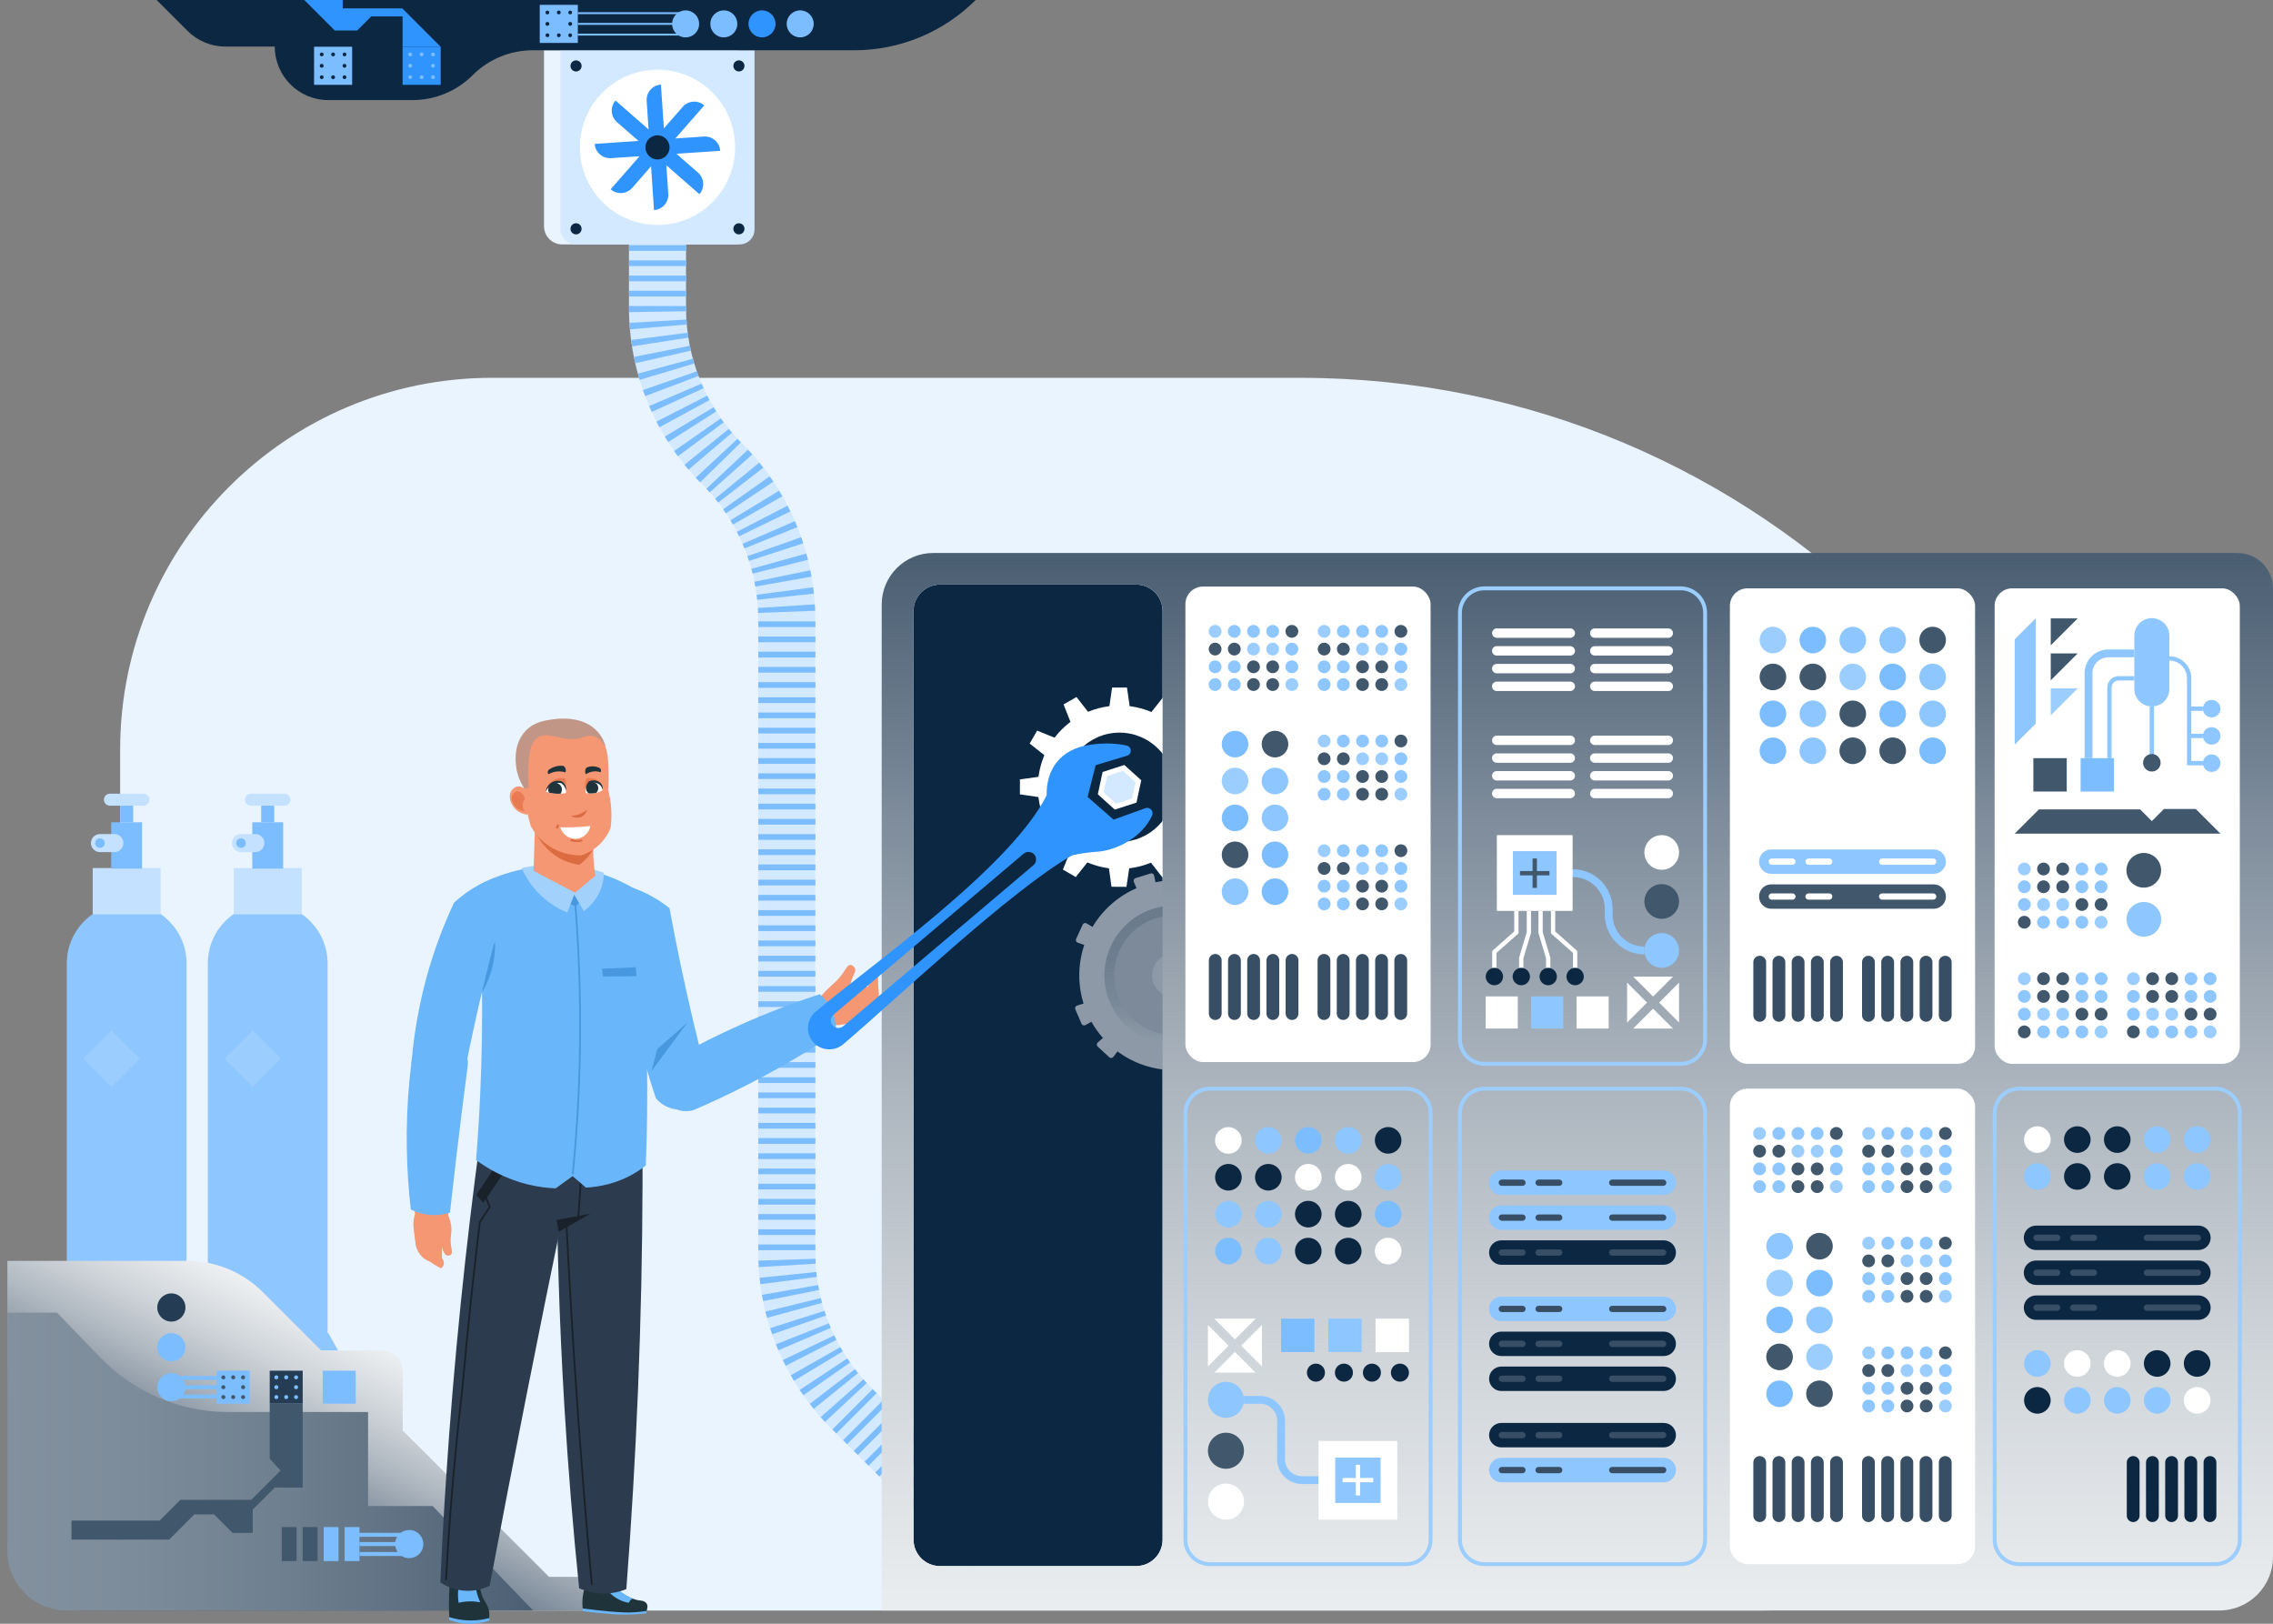 <?xml version="1.0" encoding="UTF-8"?>
<svg id="Machine" xmlns="http://www.w3.org/2000/svg" xmlns:xlink="http://www.w3.org/1999/xlink" viewBox="0 0 700 500">
  <rect x="0" y="0" width="700" height="500" fill="#808080" stroke="none"/>
  <defs>
    <style>
      .cls-1 {
        clip-path: url(#clippath);
      }

      .cls-2 {
        fill: none;
      }

      .cls-2, .cls-3, .cls-4, .cls-5, .cls-6, .cls-7, .cls-8, .cls-9, .cls-10, .cls-11, .cls-12, .cls-13, .cls-14, .cls-15, .cls-16, .cls-17, .cls-18, .cls-19, .cls-20, .cls-21, .cls-22, .cls-23, .cls-24, .cls-25, .cls-26, .cls-27, .cls-28, .cls-29, .cls-30, .cls-31 {
        stroke-width: 0px;
      }

      .cls-3 {
        fill: url(#linear-gradient);
      }

      .cls-32 {
        clip-path: url(#clippath-1);
      }

      .cls-4 {
        fill: url(#linear-gradient-4);
      }

      .cls-5 {
        fill: url(#linear-gradient-2);
      }

      .cls-6 {
        fill: url(#linear-gradient-3);
      }

      .cls-7 {
        fill: #f59773;
      }

      .cls-8 {
        fill: #2c3b4d;
      }

      .cls-9 {
        fill: #4798de;
      }

      .cls-10 {
        fill: #a2d2fc;
      }

      .cls-11 {
        fill: #3094ff;
      }

      .cls-12 {
        fill: #384e64;
      }

      .cls-13 {
        fill: #19212b;
      }

      .cls-14 {
        fill: #1a232e;
      }

      .cls-15 {
        fill: #0c2742;
      }

      .cls-16 {
        fill: #41576c;
      }

      .cls-17 {
        fill: #243d55;
      }

      .cls-18 {
        fill: #1f333b;
      }

      .cls-19 {
        fill: #c4e1ff;
      }

      .cls-20 {
        fill: #d3e9ff;
      }

      .cls-21 {
        fill: #db6c42;
      }

      .cls-22 {
        fill: #8ec6ff;
      }

      .cls-23 {
        fill: #c29686;
      }

      .cls-24 {
        fill: #8d99a6;
      }

      .cls-25 {
        fill: #7c8a99;
      }

      .cls-26 {
        fill: #9bcdff;
      }

      .cls-27 {
        fill: #7cbdff;
      }

      .cls-28 {
        fill: #fff;
      }

      .cls-29 {
        fill: #e87b51;
      }

      .cls-30 {
        fill: #e9f4ff;
      }

      .cls-31 {
        fill: #69b7fa;
      }
    </style>
    <linearGradient id="linear-gradient" x1="120.47" y1="386.96" x2="79.69" y2="470.57" gradientUnits="userSpaceOnUse">
      <stop offset=".05" stop-color="#fff"/>
      <stop offset=".17" stop-color="#f9fafa"/>
      <stop offset=".31" stop-color="#e9ecee"/>
      <stop offset=".47" stop-color="#d0d5da"/>
      <stop offset=".65" stop-color="#acb5be"/>
      <stop offset=".83" stop-color="#7e8c9b"/>
      <stop offset="1" stop-color="#4b5f73"/>
    </linearGradient>
    <linearGradient id="linear-gradient-2" x1="273.41" y1="450.07" x2="435.31" y2="450.07" gradientTransform="translate(-271.14)" gradientUnits="userSpaceOnUse">
      <stop offset="0" stop-color="#83919f"/>
      <stop offset=".24" stop-color="#7d8c9a"/>
      <stop offset=".55" stop-color="#6d7e8e"/>
      <stop offset=".9" stop-color="#54677a"/>
      <stop offset="1" stop-color="#4b5f73"/>
    </linearGradient>
    <linearGradient id="linear-gradient-3" x1="312.21" y1="385.43" x2="312.21" y2="329.01" gradientTransform="translate(93.12 -87.66) rotate(6.75)" gradientUnits="userSpaceOnUse">
      <stop offset="0" stop-color="#a5afb9"/>
      <stop offset=".19" stop-color="#8c99a6"/>
      <stop offset=".39" stop-color="#798897"/>
      <stop offset=".61" stop-color="#6e7e8e"/>
      <stop offset=".84" stop-color="#6b7b8c"/>
    </linearGradient>
    <linearGradient id="linear-gradient-4" x1="485.76" y1="634.05" x2="485.76" y2="172.91" xlink:href="#linear-gradient"/>
    <clipPath id="clippath">
      <path class="cls-2" d="m168.13,243.8c.31.1.65.21,1.05.31.4.09.84.17,1.33.23.81.1,1.54.11,2.19.06.62-.03,1.15-.11,1.57-.19.06-.36.1-.92-.09-1.57-.23-.82-.71-1.4-1-1.71-.47-.13-1.12-.22-1.84-.1-.39.07-.76.19-1.11.37-.13.06-.24.13-.35.2-.84.53-1.47,1.38-1.76,2.4Z"/>
    </clipPath>
    <clipPath id="clippath-1">
      <path class="cls-2" d="m180.38,244.19c.29.06.66.11,1.1.13.53.03,1.17,0,1.87-.13.13-.03.26-.05.39-.09h0c.79-.2,1.42-.5,1.86-.75-.08-1.1-.71-2.06-1.67-2.51-1.18-.55-2.3-.08-2.47,0-.29.3-.91,1.03-1.09,2.12-.07.48-.05.9,0,1.22Z"/>
    </clipPath>
  </defs>
  <g id="Third">
    <g id="Background">
      <path class="cls-30" d="m151.52,116.35h249.14c141.48,0,256.34,114.86,256.34,256.34v8.72c0,63.2-51.31,114.52-114.52,114.52H151.52c-63.2,0-114.52-51.31-114.52-114.52v-150.55c0-63.2,51.31-114.52,114.52-114.52Z"/>
      <g>
        <g>
          <path class="cls-22" d="m39.01,278.22c-10.18,0-18.44,8.26-18.44,18.44v113.94h36.88v-113.94c0-10.18-8.26-18.44-18.44-18.44Z"/>
          <rect class="cls-26" x="28.23" y="319.87" width="12.26" height="12.26" transform="translate(-220.45 119.78) rotate(-45)"/>
          <polygon class="cls-22" points="17.3 415.92 60.72 415.92 57.67 410.48 20.35 410.48 17.3 415.92"/>
          <rect class="cls-19" x="28.56" y="267.31" width="20.91" height="14.26" transform="translate(78.02 548.87) rotate(180)"/>
          <rect class="cls-27" x="34.26" y="253.21" width="9.51" height="14.26" transform="translate(78.02 520.68) rotate(180)"/>
          <path class="cls-19" d="m30.78,256.83h4.44c1.53,0,2.78,1.24,2.78,2.78s-1.24,2.78-2.78,2.78h-4.44c-1.53,0-2.78-1.24-2.78-2.78s1.24-2.78,2.78-2.78Z"/>
          <rect class="cls-27" x="37" y="247.07" width="4.02" height="6.14" transform="translate(78.02 500.28) rotate(180)"/>
          <path class="cls-19" d="m33.84,248.09h10.34c1.02,0,1.84-.82,1.84-1.84s-.82-1.84-1.84-1.84h-10.34c-1.02,0-1.84.82-1.84,1.84s.82,1.84,1.84,1.84Z"/>
          <circle class="cls-27" cx="30.78" cy="259.61" r="1.46"/>
        </g>
        <g>
          <path class="cls-22" d="m82.44,278.22c-10.18,0-18.44,8.26-18.44,18.44v113.94h36.88v-113.94c0-10.18-8.26-18.44-18.44-18.44Z"/>
          <rect class="cls-26" x="71.66" y="319.87" width="12.26" height="12.26" transform="translate(-207.73 150.49) rotate(-45)"/>
          <polygon class="cls-22" points="60.72 415.92 104.15 415.92 101.1 410.48 63.78 410.48 60.72 415.92"/>
          <rect class="cls-19" x="71.98" y="267.31" width="20.91" height="14.26" transform="translate(164.88 548.87) rotate(180)"/>
          <rect class="cls-27" x="77.68" y="253.21" width="9.51" height="14.26" transform="translate(164.88 520.68) rotate(180)"/>
          <path class="cls-19" d="m74.21,256.83h4.44c1.53,0,2.78,1.24,2.78,2.78s-1.24,2.78-2.78,2.78h-4.44c-1.53,0-2.78-1.24-2.78-2.78s1.24-2.78,2.78-2.78Z"/>
          <rect class="cls-27" x="80.43" y="247.07" width="4.02" height="6.14" transform="translate(164.88 500.28) rotate(180)"/>
          <path class="cls-19" d="m77.27,248.09h10.34c1.02,0,1.84-.82,1.84-1.84s-.82-1.84-1.84-1.84h-10.34c-1.02,0-1.84.82-1.84,1.84s.82,1.84,1.84,1.84Z"/>
          <circle class="cls-27" cx="74.21" cy="259.61" r="1.46"/>
        </g>
      </g>
      <g>
        <path class="cls-3" d="m2.27,388.26h55.4c8.74,0,17.12,3.47,23.3,9.65l18.01,18.01h18.75c3.47,0,6.29,2.81,6.29,6.29v18.28l45.06,45.06h12.56c2.86,0,5.19,2.32,5.19,5.19h0c0,2.86-2.32,5.19-5.19,5.19H25.62c-12.9,0-23.35-10.45-23.35-23.35v-84.31Z"/>
        <path class="cls-5" d="m164.17,495.92H20.55c-10.09,0-18.28-8.18-18.28-18.28v-73.43h15.3l13.04,13.56c10.49,10.91,24.73,17.04,39.57,17.04h43.17v28.94h19.88l30.94,32.17Z"/>
        <g>
          <rect class="cls-27" x="109.84" y="472" width="15.65" height="1.23"/>
          <rect class="cls-27" x="110.71" y="474.85" width="15.65" height="1.23"/>
          <rect class="cls-27" x="110.71" y="477.91" width="15.65" height="1.23"/>
          <circle class="cls-17" cx="52.77" cy="402.62" r="4.34"/>
          <circle class="cls-27" cx="126.03" cy="475.47" r="4.34" transform="translate(-361.48 409.95) rotate(-67.5)"/>
          <circle class="cls-27" cx="52.77" cy="414.87" r="4.34"/>
          <g>
            <rect class="cls-27" x="99.38" y="422.08" width="10.16" height="10.16"/>
            <g>
              <path class="cls-27" d="m107.5,424.74s-.08,0-.12-.01c-.04,0-.08-.02-.11-.03-.04-.02-.07-.04-.11-.06-.03-.02-.06-.05-.09-.08-.03-.03-.06-.06-.08-.09-.02-.03-.04-.07-.06-.11s-.03-.07-.04-.11c0-.04-.01-.08-.01-.12s0-.08.01-.12c0-.04.02-.08.04-.12.02-.04.03-.07.06-.1.02-.03.05-.06.08-.1.03-.03.06-.05.09-.07.03-.02.07-.04.11-.06.04-.02.08-.03.11-.03.08-.02.16-.02.24,0,.04,0,.08.02.12.03.04.02.07.03.1.06.03.02.07.05.1.07.03.03.05.06.08.1.02.03.04.07.06.1.02.04.03.08.04.12,0,.04,0,.08,0,.12s0,.08,0,.12c0,.04-.02.08-.04.11-.02.04-.03.07-.06.11-.02.03-.05.06-.08.09-.03.03-.06.06-.1.08-.03.02-.07.04-.1.06-.04.02-.08.02-.12.03-.04,0-.08.01-.12.01Z"/>
              <path class="cls-27" d="m106.88,427.16c0-.34.28-.61.62-.61s.61.27.61.61-.27.62-.61.62-.62-.28-.62-.62Z"/>
              <path class="cls-27" d="m107.5,430.82s-.08,0-.12-.01c-.04,0-.08-.02-.11-.04-.04-.02-.07-.03-.11-.06-.03-.02-.06-.05-.09-.08-.03-.03-.06-.06-.08-.09-.02-.03-.04-.07-.06-.11-.02-.04-.03-.08-.04-.12,0-.04-.01-.08-.01-.12s0-.08.01-.12c0-.04.02-.08.04-.11.02-.04.03-.07.06-.11.02-.03.05-.06.08-.09.03-.03.06-.06.09-.08.03-.02.07-.04.11-.06s.08-.03.11-.04c.08-.02.16-.02.24,0,.04,0,.08.02.12.04.04.02.07.03.1.06.03.02.07.05.1.08.03.03.05.06.08.09.02.03.04.07.06.11.02.04.03.08.04.11,0,.04,0,.08,0,.12s0,.08,0,.12c0,.04-.02.08-.04.12-.02.04-.03.07-.06.11-.02.03-.05.06-.08.09-.03.03-.06.05-.1.08-.03.02-.07.04-.1.06-.04.02-.08.03-.12.04-.04,0-.08.01-.12.01Z"/>
              <circle class="cls-27" cx="104.46" cy="430.2" r=".62"/>
              <path class="cls-27" d="m101.42,430.82s-.08,0-.12-.01c-.04,0-.08-.02-.12-.03-.04-.02-.07-.03-.1-.06-.03-.02-.06-.05-.1-.08-.03-.03-.05-.06-.08-.1-.02-.03-.04-.07-.06-.1-.02-.04-.03-.08-.03-.12,0-.04-.01-.08-.01-.12s0-.08.01-.12c0-.04.02-.08.03-.11.02-.04.03-.07.06-.11.02-.03.05-.06.08-.09.03-.03.06-.06.1-.08.03-.02.07-.04.1-.06s.08-.03.12-.04c.08-.02.16-.02.24,0,.04,0,.08.02.11.04.04.02.07.03.11.06.03.02.06.05.09.08.03.03.06.06.08.09.02.03.04.07.06.11.02.04.03.07.04.11,0,.04.01.08.01.12s0,.08-.01.12c0,.04-.02.08-.04.12-.02.04-.03.07-.06.1-.02.03-.05.07-.08.1-.03.03-.06.05-.09.08-.03.02-.07.04-.11.06-.04.02-.07.03-.11.03-.04,0-.08.01-.12.01Z"/>
              <circle class="cls-27" cx="101.42" cy="427.16" r=".62"/>
              <path class="cls-27" d="m101.42,424.74s-.08,0-.12-.01c-.04,0-.08-.02-.12-.04-.04-.02-.07-.03-.1-.06-.03-.02-.06-.05-.1-.08-.11-.11-.18-.27-.18-.43,0-.04,0-.08.01-.12,0-.04.02-.08.03-.12.02-.04.03-.07.06-.1.02-.03.05-.06.08-.1.03-.03.06-.05.1-.08.03-.02.07-.04.1-.06.04-.02.08-.03.12-.03.08-.02.16-.02.24,0,.04,0,.08.02.11.03.04.02.07.03.11.06.03.02.06.05.09.08.03.03.06.06.08.1.02.03.04.07.06.1.02.04.03.08.04.12,0,.04.01.08.01.12,0,.16-.07.32-.18.43-.03.03-.06.06-.09.08-.03.02-.07.04-.11.06-.04.02-.07.03-.11.04-.04,0-.08.01-.12.01Z"/>
              <circle class="cls-27" cx="104.46" cy="424.12" r=".62"/>
            </g>
          </g>
          <rect class="cls-17" x="83.06" y="422.08" width="10.16" height="10.16"/>
          <g>
            <path class="cls-27" d="m91.18,424.74c-.16,0-.32-.06-.43-.18-.11-.11-.18-.27-.18-.43s.07-.32.18-.44c.23-.23.64-.23.87,0,.11.12.18.27.18.44s-.06.32-.18.43-.27.18-.44.18Z"/>
            <circle class="cls-27" cx="91.18" cy="427.16" r=".62"/>
            <path class="cls-27" d="m91.18,430.82c-.16,0-.32-.06-.43-.18-.03-.03-.06-.06-.08-.1-.02-.03-.04-.07-.06-.1-.02-.04-.03-.08-.04-.12,0-.04-.01-.08-.01-.12,0-.16.07-.32.18-.43.23-.23.64-.23.87,0,.11.11.18.27.18.43s-.06.32-.18.44c-.11.11-.27.18-.44.18Z"/>
            <circle class="cls-27" cx="88.14" cy="430.2" r=".62"/>
            <path class="cls-27" d="m85.1,430.82c-.16,0-.32-.06-.44-.18-.03-.03-.05-.06-.07-.1-.02-.03-.04-.07-.06-.1-.02-.04-.03-.08-.03-.12,0-.04-.01-.08-.01-.12,0-.16.06-.32.18-.43.03-.03.06-.06.1-.08.03-.02.07-.04.1-.06.04-.02.08-.03.12-.04.08-.02.16-.02.24,0,.04,0,.08.02.11.04.04.02.07.03.11.06.03.02.06.05.09.08.11.11.18.27.18.43,0,.04,0,.08-.01.12,0,.04-.02.08-.03.12-.02.04-.04.07-.06.1-.02.03-.05.07-.08.1-.03.03-.06.06-.09.08-.03.02-.07.04-.11.06-.04.02-.07.03-.11.03-.04,0-.08.01-.12.01Z"/>
            <circle class="cls-27" cx="85.1" cy="427.16" r=".62"/>
            <path class="cls-27" d="m85.1,424.74c-.16,0-.32-.06-.44-.18-.11-.11-.18-.27-.18-.43s.06-.32.18-.44c.14-.14.36-.21.56-.17.04,0,.08.02.11.03.04.02.07.03.11.06.03.02.06.05.09.07.11.12.18.27.18.44s-.07.32-.18.43c-.11.12-.27.18-.43.18Z"/>
            <circle class="cls-27" cx="88.14" cy="424.12" r=".62"/>
          </g>
          <polygon class="cls-16" points="49.16 468.24 55.55 461.85 77.38 461.85 86.4 452.84 83.06 449.18 83.06 432.24 93.22 432.24 93.22 458.06 84.6 458.06 77.82 464.84 77.82 472.02 71.61 472.02 65.93 466.33 59.85 466.33 52.08 474.1 22.02 474.1 22.02 468.24 49.16 468.24"/>
          <rect class="cls-27" x="106.13" y="470.23" width="4.57" height="10.47"/>
          <rect class="cls-27" x="99.68" y="470.23" width="4.57" height="10.47"/>
          <rect class="cls-16" x="93.22" y="470.23" width="4.57" height="10.47"/>
          <rect class="cls-16" x="86.77" y="470.23" width="4.57" height="10.47"/>
          <rect class="cls-27" x="53.8" y="429.4" width="15.9" height="1.23"/>
          <rect class="cls-27" x="52.77" y="423.69" width="15.9" height="1.23"/>
          <rect class="cls-27" x="52.77" y="426.55" width="15.9" height="1.23"/>
          <circle class="cls-27" cx="52.77" cy="427.16" r="4.34"/>
          <g>
            <rect class="cls-27" x="66.74" y="422.08" width="10.16" height="10.16"/>
            <g>
              <path class="cls-16" d="m74.86,424.74c-.16,0-.32-.06-.43-.18-.03-.03-.06-.06-.08-.1-.02-.03-.04-.07-.06-.11-.02-.04-.03-.07-.03-.11,0-.04-.01-.08-.01-.12s0-.08.01-.12c0-.04.02-.08.03-.12.02-.04.04-.07.06-.1.02-.03.05-.06.08-.09.03-.03.06-.06.09-.08.03-.02.07-.04.11-.06.04-.02.07-.03.11-.03.08-.02.16-.02.24,0,.04,0,.08.02.12.03.04.02.07.03.1.06.03.02.06.05.09.08.03.03.06.06.08.09.02.03.04.07.06.1.02.04.03.08.03.12,0,.04.01.08.01.12s0,.08-.01.12c0,.04-.02.08-.03.11s-.03.07-.06.11c-.02.03-.05.06-.08.1-.11.11-.27.18-.43.18Z"/>
              <circle class="cls-16" cx="74.86" cy="427.16" r=".62"/>
              <path class="cls-16" d="m74.86,430.82c-.16,0-.32-.06-.43-.18-.03-.03-.06-.06-.08-.1-.02-.03-.04-.07-.06-.1-.02-.04-.03-.08-.03-.11,0-.04-.01-.08-.01-.12,0-.16.06-.32.18-.44.23-.23.64-.23.87,0,.12.11.18.27.18.44,0,.04,0,.08-.01.12,0,.04-.02.08-.03.11-.02.04-.03.07-.06.1-.02.03-.05.07-.08.1-.11.11-.27.18-.43.18Z"/>
              <path class="cls-16" d="m71.2,430.2c0-.34.28-.62.62-.62s.62.28.62.62-.28.62-.62.62-.62-.27-.62-.62Z"/>
              <path class="cls-16" d="m68.78,430.82s-.08,0-.12-.01c-.04,0-.08-.02-.12-.03-.04-.02-.07-.03-.1-.06-.03-.02-.07-.05-.1-.08-.03-.03-.05-.06-.08-.1-.02-.03-.04-.07-.06-.1-.02-.04-.03-.08-.03-.12,0-.04-.01-.08-.01-.12,0-.16.06-.32.18-.43.03-.03.06-.06.1-.08.03-.02.07-.04.1-.06s.08-.03.12-.04c.08-.02.16-.02.24,0,.04,0,.08.02.11.04s.07.03.11.06c.03.02.06.05.09.08.03.03.06.06.08.09.02.03.04.07.06.11.02.04.03.07.04.11,0,.04.01.08.01.12s0,.08-.01.12c0,.04-.02.08-.04.12-.02.04-.03.07-.06.1-.02.03-.05.07-.08.1-.03.03-.06.05-.09.08-.03.02-.07.04-.11.06-.04.02-.08.03-.11.03-.04,0-.08.01-.12.01Z"/>
              <path class="cls-16" d="m68.16,427.16c0-.34.27-.62.62-.62s.62.28.62.62-.28.61-.62.61-.62-.27-.62-.61Z"/>
              <path class="cls-16" d="m68.78,424.74s-.08,0-.12-.01c-.04,0-.08-.02-.12-.03-.04-.02-.07-.04-.1-.06-.03-.02-.07-.05-.1-.08-.03-.03-.05-.06-.08-.09-.02-.03-.04-.07-.06-.11-.02-.04-.03-.07-.03-.11,0-.04-.01-.08-.01-.12,0-.16.06-.32.18-.44.03-.03.06-.05.1-.07.03-.02.07-.04.1-.06.04-.02.08-.03.12-.03.08-.02.16-.02.24,0,.04,0,.08.02.11.03.04.02.07.03.11.06.03.02.06.05.09.07.03.03.06.06.08.1.02.03.04.07.06.1.02.04.03.08.04.12,0,.04.01.08.01.12s0,.08-.01.12c0,.04-.02.08-.04.11s-.03.07-.06.11c-.02.03-.05.06-.08.09-.03.03-.06.06-.09.08-.03.02-.07.04-.11.06-.04.01-.08.02-.11.03-.04,0-.08.01-.12.01Z"/>
              <path class="cls-16" d="m71.2,424.12c0-.34.28-.62.62-.62s.62.27.62.62-.28.62-.62.62-.62-.28-.62-.62Z"/>
            </g>
          </g>
        </g>
      </g>
    </g>
    <g id="Header">
      <g>
        <path class="cls-30" d="m167.54,15.48h59.79v59.79h-54.19c-3.09,0-5.6-2.51-5.6-5.6V15.48h0Z"/>
        <path class="cls-20" d="m172.58,15.48h59.79v55.16c0,2.55-2.07,4.63-4.63,4.63h-50.31c-2.68,0-4.85-2.17-4.85-4.85V15.48h0Z"/>
        <circle class="cls-28" cx="202.48" cy="45.38" r="23.9" transform="translate(27.22 156.46) rotate(-45)"/>
        <path class="cls-15" d="m177.4,18.59c-.94,0-1.71.76-1.71,1.71s.76,1.71,1.71,1.71,1.71-.76,1.71-1.71c0-.94-.76-1.71-1.71-1.71Zm50.16,3.41c.94,0,1.71-.76,1.71-1.71,0-.94-.76-1.71-1.71-1.71s-1.71.76-1.71,1.71.76,1.71,1.71,1.71Zm-50.16,46.75c-.94,0-1.71.76-1.71,1.71s.76,1.71,1.71,1.71,1.71-.76,1.71-1.71-.76-1.71-1.71-1.71Zm50.16,0c-.94,0-1.71.76-1.71,1.71s.76,1.71,1.71,1.71,1.71-.76,1.71-1.71c0-.94-.76-1.71-1.71-1.71Z"/>
      </g>
      <g>
        <path class="cls-15" d="m48.25,0l9.51,9.51c3.09,3.09,7.28,4.83,11.65,4.83h15.21c0,9.1,7.38,16.48,16.48,16.48h25.95c6.94,0,13.6-2.76,18.51-7.67,4.91-4.91,11.57-7.67,18.51-7.67h99.02c14.02,0,27.46-5.57,37.38-15.48,0,0-252.21,0-252.21,0Z"/>
        <g>
          <circle class="cls-11" cx="234.67" cy="7.35" r="4.16"/>
          <circle class="cls-27" cx="246.43" cy="7.35" r="4.16"/>
          <circle class="cls-27" cx="222.92" cy="7.35" r="4.16" transform="translate(164.55 222.62) rotate(-76.72)"/>
          <circle class="cls-27" cx="211.16" cy="7.35" r="4.16" transform="translate(155.49 211.18) rotate(-76.72)"/>
          <rect class="cls-27" x="96.72" y="14.39" width="11.73" height="11.73"/>
          <polygon class="cls-11" points="135.7 14.39 123.89 2.58 105.54 2.58 105.54 0 93.72 0 103.1 9.39 110 9.39 114.34 5.05 123.98 5.05 123.98 14.39 135.7 14.39"/>
          <g>
            <path class="cls-15" d="m99.07,17.34s.08,0,.12-.01c.04,0,.07-.02.11-.03s.07-.03.1-.06c.03-.02.06-.04.09-.07.06-.06.1-.12.13-.19.03-.07.04-.15.04-.22,0-.16-.06-.31-.17-.42-.22-.22-.61-.21-.83,0-.03.03-.05.06-.07.09-.02.03-.04.06-.05.1-.01.04-.03.07-.04.11,0,.04-.01.08-.01.11,0,.08.01.15.04.22.03.07.07.13.13.19.06.06.12.1.19.13.07.03.15.04.22.04Z"/>
            <circle class="cls-15" cx="99.07" cy="20.26" r=".59"/>
            <path class="cls-15" d="m99.07,24.35c.08,0,.16-.01.23-.04.07-.03.13-.07.19-.13.11-.11.17-.26.17-.41,0-.04,0-.08-.01-.11,0-.04-.02-.08-.03-.11-.01-.04-.03-.07-.05-.1-.02-.03-.05-.06-.07-.09-.14-.14-.34-.2-.53-.16-.04,0-.07.02-.11.03-.04.01-.07.04-.1.06-.03.02-.06.04-.09.07-.03.03-.05.06-.07.09-.02.03-.04.06-.05.1-.01.04-.03.07-.04.11,0,.04-.01.08-.01.11,0,.08.01.15.04.23.03.07.07.13.13.19.06.06.12.1.19.13.07.03.15.04.22.04Z"/>
            <circle class="cls-15" cx="102.58" cy="23.77" r=".59"/>
            <path class="cls-15" d="m106.09,24.35c.08,0,.16-.01.23-.04.07-.03.13-.07.19-.13.11-.11.17-.26.17-.41,0-.04,0-.08,0-.11,0-.04-.02-.08-.04-.11-.01-.04-.03-.07-.05-.1-.02-.03-.05-.06-.07-.09-.03-.03-.06-.05-.09-.07-.03-.02-.06-.04-.1-.06-.04-.01-.07-.03-.11-.03-.07-.01-.15-.01-.23,0-.04,0-.07.02-.11.03-.04.01-.07.04-.1.06-.03.02-.06.04-.09.07-.03.03-.05.06-.07.09-.02.03-.04.06-.05.1s-.03.07-.04.11c0,.04-.01.08-.01.11,0,.08.02.15.04.23.03.07.07.13.13.19.06.06.12.1.19.13.07.03.15.04.22.04Z"/>
            <circle class="cls-15" cx="106.09" cy="20.26" r=".59"/>
            <path class="cls-15" d="m106.09,17.34c.08,0,.16-.01.23-.04.07-.03.13-.07.19-.13.11-.11.17-.26.17-.41,0-.04,0-.08,0-.11,0-.04-.02-.08-.04-.11-.01-.03-.03-.07-.05-.1-.02-.03-.05-.06-.07-.09-.22-.21-.61-.22-.83,0-.11.11-.17.26-.17.42,0,.08.01.15.04.22.03.07.07.13.13.19.03.03.06.05.09.07.03.02.07.04.1.06.04.01.07.02.11.03.04,0,.08.01.11.01Z"/>
            <circle class="cls-15" cx="102.58" cy="16.75" r=".59"/>
          </g>
          <g>
            <rect class="cls-11" x="123.98" y="14.39" width="11.73" height="11.73"/>
            <g>
              <path class="cls-27" d="m126.33,17.34s.08,0,.11-.01c.04,0,.07-.02.11-.03.04-.01.07-.03.1-.06.03-.02.06-.04.09-.07.06-.06.1-.12.13-.19.03-.07.04-.15.04-.22,0-.16-.06-.31-.17-.42-.22-.22-.61-.21-.83,0-.03.03-.05.06-.07.09-.02.03-.04.06-.06.1-.01.04-.03.07-.03.11,0,.04-.01.08-.01.11,0,.16.06.3.17.41.05.06.12.1.19.13.07.03.15.04.23.04Z"/>
              <circle class="cls-27" cx="126.33" cy="20.26" r=".59"/>
              <path class="cls-27" d="m126.33,24.35c.08,0,.15-.01.22-.04.07-.03.13-.07.19-.13.06-.06.1-.12.13-.19.03-.07.04-.15.04-.23,0-.04,0-.08-.01-.11,0-.04-.02-.08-.04-.11s-.03-.07-.05-.1c-.02-.03-.05-.06-.07-.09-.22-.22-.61-.22-.83,0-.03.03-.05.06-.07.09-.02.03-.04.06-.05.1-.01.04-.03.07-.03.11,0,.04-.01.08-.01.11,0,.16.06.3.17.41.06.06.12.1.19.13.07.03.15.04.23.04Z"/>
              <circle class="cls-27" cx="129.84" cy="23.77" r=".59"/>
              <path class="cls-27" d="m133.35,24.35c.08,0,.15-.01.22-.04.07-.03.14-.07.19-.13.06-.06.1-.12.13-.19.03-.07.04-.15.04-.23,0-.04,0-.08-.01-.11,0-.04-.02-.08-.03-.11s-.04-.07-.06-.1c-.02-.03-.04-.06-.07-.09-.13-.14-.34-.2-.53-.16-.04,0-.08.02-.11.03s-.07.04-.1.06c-.03.02-.06.04-.09.07-.03.03-.05.06-.07.09-.02.03-.04.06-.06.1-.01.04-.03.07-.03.11,0,.04-.01.08-.01.11,0,.08.01.15.04.23.03.07.07.13.13.19.06.06.12.1.19.13.07.03.15.04.23.04Z"/>
              <circle class="cls-27" cx="133.35" cy="20.26" r=".59"/>
              <path class="cls-27" d="m133.35,17.34c.08,0,.15-.01.22-.04.07-.03.13-.07.19-.13.06-.06.1-.12.13-.19.03-.07.04-.15.04-.22,0-.04,0-.08-.01-.11,0-.04-.02-.08-.03-.11-.01-.03-.04-.07-.06-.1-.02-.03-.05-.06-.07-.09-.13-.13-.34-.2-.53-.16-.04,0-.08.02-.11.03-.04.01-.07.03-.1.06-.03.02-.06.04-.09.07-.11.11-.17.26-.17.42,0,.08.01.15.04.22.03.07.07.13.13.19.03.03.06.05.09.07.03.02.06.04.1.06s.07.02.11.03c.04,0,.08.01.11.01Z"/>
              <circle class="cls-27" cx="129.84" cy="16.75" r=".59"/>
            </g>
          </g>
          <g>
            <rect class="cls-27" x="166.22" y="1.49" width="11.73" height="11.73"/>
            <g>
              <path class="cls-15" d="m168.58,4.43c.16,0,.3-.06.41-.17.03-.03.05-.06.07-.09.02-.03.04-.06.06-.1.01-.04.03-.07.03-.11,0-.04.01-.08.01-.11,0-.04,0-.08-.01-.11,0-.04-.02-.07-.03-.11-.01-.03-.04-.07-.06-.1-.02-.03-.04-.06-.07-.09-.03-.03-.06-.05-.09-.07-.03-.02-.07-.04-.1-.06-.04-.01-.07-.02-.11-.03-.19-.04-.39.02-.53.16-.03.03-.05.06-.07.09-.02.03-.04.07-.06.1-.01.04-.03.07-.03.11,0,.04-.01.08-.01.11,0,.04,0,.08.01.11,0,.04.02.08.03.11.01.04.03.07.05.1.02.03.05.06.07.09.06.06.12.1.19.13.07.03.15.04.23.04Z"/>
              <circle class="cls-15" cx="168.58" cy="7.35" r=".59"/>
              <path class="cls-15" d="m168.58,11.44c.08,0,.15-.01.23-.04.07-.03.13-.07.19-.13.05-.05.1-.12.13-.19.03-.07.04-.15.04-.23,0-.04,0-.08-.01-.11,0-.04-.02-.07-.03-.11-.01-.04-.04-.07-.06-.1-.02-.03-.04-.06-.07-.09-.03-.03-.06-.05-.09-.07-.03-.02-.06-.04-.1-.06-.04-.01-.07-.02-.11-.03-.08-.01-.15-.01-.23,0-.04,0-.07.02-.11.03-.04.01-.07.03-.1.06-.03.02-.06.05-.09.07-.03.03-.05.06-.07.09-.02.03-.04.07-.06.1-.01.04-.02.07-.03.11,0,.04-.01.08-.01.11,0,.08.01.16.04.23.03.07.07.13.13.19.11.11.26.17.42.17Z"/>
              <path class="cls-15" d="m172.68,10.86c0-.32-.26-.59-.59-.59s-.58.26-.58.59c0,.33.26.59.58.59s.59-.26.59-.59Z"/>
              <path class="cls-15" d="m175.6,11.44c.16,0,.3-.06.41-.17.11-.11.17-.25.17-.41,0-.04,0-.08-.01-.11,0-.04-.02-.07-.03-.11-.01-.04-.03-.07-.06-.1-.02-.03-.04-.06-.07-.09-.03-.03-.06-.05-.09-.07-.03-.02-.06-.04-.1-.06-.04-.01-.07-.02-.11-.03-.08-.01-.15-.01-.23,0-.04,0-.07.02-.11.03-.04.01-.07.03-.1.06-.03.02-.06.05-.09.07-.03.03-.05.06-.07.09-.02.03-.04.07-.06.1-.01.04-.03.07-.03.11,0,.04-.01.08-.01.11,0,.16.06.3.17.41.03.03.06.05.09.08.03.02.07.04.1.05.04.01.07.03.11.03.04,0,.08.01.11.01Z"/>
              <circle class="cls-15" cx="175.6" cy="7.35" r=".59"/>
              <path class="cls-15" d="m175.6,4.43c.16,0,.3-.06.41-.17.11-.11.17-.25.17-.41,0-.04,0-.08-.01-.11,0-.04-.02-.07-.03-.11-.01-.03-.04-.07-.06-.1-.02-.03-.05-.06-.07-.09-.03-.03-.06-.05-.09-.07-.03-.02-.06-.04-.1-.06-.04-.01-.07-.02-.11-.03-.08-.01-.15-.01-.23,0-.04,0-.08.02-.11.03-.04.01-.07.04-.1.06-.03.02-.06.05-.09.07-.03.03-.05.06-.07.09-.02.03-.04.07-.06.1-.01.04-.02.07-.03.11,0,.04-.01.08-.01.11s0,.08.01.11c0,.04.02.08.03.11.01.04.03.07.06.1.02.03.04.06.07.09.11.11.25.17.41.17Z"/>
              <path class="cls-15" d="m172.67,3.84c0-.32-.26-.59-.59-.59s-.58.26-.58.59c0,.32.26.59.58.59s.59-.26.59-.59Z"/>
            </g>
          </g>
          <g>
            <rect class="cls-27" x="177.95" y="10.36" width="34.01" height=".59"/>
            <rect class="cls-27" x="177.95" y="3.76" width="34.01" height=".59"/>
            <rect class="cls-27" x="177.95" y="7.06" width="34.01" height=".59"/>
          </g>
        </g>
      </g>
      <path class="cls-20" d="m299.04,482.9l12.42-12.42-43.08-43.08c-11.17-11.17-17.32-26.02-17.32-41.82v-194.81c0-10.13-1.96-20-5.84-29.36-3.87-9.35-9.47-17.73-16.63-24.89-11.17-11.17-17.32-26.02-17.32-41.82v-19.43s-17.57,0-17.57,0v19.43c0,10.13,1.96,20,5.84,29.36,3.87,9.35,9.47,17.73,16.63,24.89,11.17,11.17,17.32,26.02,17.32,41.82v194.81c0,10.13,1.96,20,5.84,29.36,3.87,9.35,9.47,17.73,16.63,24.89l43.08,43.08Z"/>
      <path class="cls-27" d="m296.03,479.89l12.42-12.42,1.24,1.24-12.42,12.42-1.24-1.24Zm-3.31-3.31l12.42-12.42,1.24,1.24-12.42,12.42-1.24-1.24Zm-3.31-3.31l12.42-12.42,1.24,1.24-12.42,12.42-1.24-1.24Zm-3.31-3.31l12.42-12.42,1.24,1.24-12.42,12.42-1.24-1.24Zm-3.31-3.31l12.42-12.42,1.24,1.24-12.42,12.42-1.24-1.24Zm-3.31-3.31l12.42-12.42,1.24,1.24-12.42,12.42-1.24-1.24Zm-3.31-3.31l12.42-12.42,1.24,1.24-12.42,12.42-1.24-1.24Zm-3.31-3.31l12.42-12.42,1.24,1.24-12.42,12.42-1.24-1.24Zm-3.31-3.31l12.42-12.42,1.24,1.24-12.42,12.42-1.24-1.24Zm-3.31-3.31l12.42-12.42,1.24,1.24-12.42,12.42-1.24-1.24Zm-3.31-3.31l12.42-12.42,1.24,1.24-12.42,12.42-1.24-1.24Zm-3.31-3.31l12.42-12.42,1.24,1.24-12.42,12.42-1.24-1.24Zm-3.31-3.31l12.42-12.42,1.24,1.24-12.42,12.42-1.24-1.24Zm-3.59-3.8l13.17-11.63c.33.38.68.76,1.03,1.14l-12.87,11.96c-.45-.48-.9-.98-1.33-1.47Zm-3.36-4.08l13.94-10.69c.31.4.63.8.95,1.2l-13.66,11.04c-.42-.51-.83-1.04-1.22-1.56Zm-3.07-4.3l14.64-9.7c.28.42.57.85.86,1.26l-14.39,10.08c-.38-.54-.75-1.09-1.12-1.64Zm-2.77-4.5l15.27-8.68c.25.44.51.89.77,1.32l-15.05,9.06c-.34-.56-.67-1.14-1-1.71Zm-2.45-4.69l15.84-7.6c.22.46.45.92.68,1.37l-15.64,8.01c-.3-.59-.6-1.19-.88-1.78Zm-2.12-4.84l16.32-6.49c.19.47.38.94.58,1.41l-16.15,6.91c-.26-.61-.51-1.23-.76-1.83Zm-1.78-4.98l16.73-5.35c.16.49.32.97.48,1.45l-16.59,5.78c-.22-.62-.43-1.25-.63-1.88Zm-1.44-5.09l17.06-4.19c.12.49.25.99.38,1.48l-16.95,4.62c-.17-.64-.34-1.28-.5-1.92Zm-1.08-5.18l17.31-3c.09.5.18,1.01.28,1.5l-17.23,3.45c-.13-.65-.25-1.3-.36-1.95Zm-.72-5.24l17.47-1.8c.05.5.11,1.01.18,1.52l-17.42,2.25c-.08-.66-.16-1.32-.23-1.97Zm-.36-5.28l17.56-.59c.02.51.04,1.02.07,1.53l-17.54,1.04c-.04-.66-.07-1.33-.09-1.98Zm-.04-4.98h17.57v1.76h-17.57v-1.76Zm0-4.68h17.57v1.76h-17.57v-1.76Zm0-4.68h17.57v1.76h-17.57v-1.76Zm0-4.68h17.57v1.76h-17.57v-1.76Zm0-4.68h17.57v1.76h-17.57v-1.76Zm0-4.68h17.57v1.76h-17.57v-1.76Zm0-4.68h17.57v1.76h-17.57v-1.76Zm0-4.68h17.57v1.76h-17.57v-1.76Zm0-4.68h17.57v1.76h-17.57v-1.76Zm0-4.68h17.57v1.76h-17.57v-1.76Zm0-4.68h17.57v1.76h-17.57v-1.76Zm0-4.68h17.57v1.76h-17.57v-1.76Zm0-4.68h17.57v1.76h-17.57v-1.76Zm0-4.68h17.57v1.76h-17.57v-1.76Zm0-4.68h17.57v1.76h-17.57v-1.76Zm0-4.68h17.57v1.76h-17.57v-1.76Zm0-4.68h17.57v1.76h-17.57v-1.76Zm0-4.68h17.57v1.76h-17.57v-1.76Zm0-4.68h17.57v1.76h-17.57v-1.76Zm0-4.68h17.57v1.76h-17.57v-1.76Zm0-4.68h17.57v1.76h-17.57v-1.76Zm0-4.68h17.57v1.76h-17.57v-1.76Zm0-4.68h17.57v1.76h-17.57v-1.76Zm0-4.68h17.57v1.76h-17.57v-1.76Zm0-4.68h17.57v1.76h-17.57v-1.76Zm0-4.68h17.57v1.76h-17.57v-1.76Zm0-4.68h17.57v1.76h-17.57v-1.76Zm0-4.68h17.57v1.76h-17.57v-1.76Zm0-4.68h17.57v1.76h-17.57v-1.76Zm0-4.68h17.57v1.76h-17.57v-1.76Zm0-4.68h17.57v1.76h-17.57v-1.76Zm0-4.68h17.57v1.76h-17.57v-1.76Zm0-4.68h17.57v1.76h-17.57v-1.76Zm0-4.68h17.57v1.76h-17.57v-1.76Zm0-4.68h17.57v1.76h-17.57v-1.76Zm0-4.68h17.57v1.76h-17.57v-1.76Zm0-4.68h17.57v1.76h-17.57v-1.76Zm0-4.68h17.57v1.76h-17.57v-1.76Zm0-4.68h17.57v1.76h-17.57v-1.76Zm0-4.68h17.57v1.76h-17.57v-1.76Zm0-4.68h17.57v1.76h-17.57v-1.76Zm0-4.68h17.57v1.76h-17.57v-1.76Zm-.12-4.12l17.53-1.12c.04.65.08,1.32.1,1.98l-17.55.67c-.02-.51-.05-1.02-.08-1.53Zm-.4-4.06l17.41-2.32c.09.65.17,1.31.24,1.97l-17.47,1.88c-.05-.51-.12-1.02-.18-1.52Zm-.68-4.02l17.21-3.52c.13.64.26,1.3.37,1.95l-17.3,3.07c-.09-.5-.19-1.01-.29-1.5Zm-.95-3.97l16.93-4.7c.18.63.35,1.28.51,1.92l-17.04,4.26c-.12-.49-.25-.99-.39-1.48Zm-1.22-3.89l16.56-5.85c.22.62.43,1.25.64,1.88l-16.71,5.43c-.16-.48-.32-.97-.49-1.45Zm-1.49-3.8l16.12-6.98c.26.6.52,1.22.76,1.83l-16.3,6.56c-.19-.47-.39-.95-.59-1.41Zm-1.75-3.69l15.6-8.07c.3.59.6,1.19.89,1.77l-15.81,7.66c-.22-.45-.45-.91-.69-1.37Zm-2-3.55l15.01-9.13c.34.56.68,1.14,1.01,1.71l-15.24,8.74c-.25-.44-.51-.88-.78-1.32Zm-2.24-3.41l14.34-10.14c.38.54.76,1.09,1.13,1.64l-14.6,9.77c-.28-.42-.57-.84-.87-1.26Zm-2.47-3.25l13.61-11.11c.41.51.83,1.03,1.24,1.56l-13.89,10.75c-.31-.4-.63-.81-.95-1.2Zm-2.69-3.07l12.81-12.02c.45.48.9.97,1.34,1.46l-13.12,11.69c-.34-.38-.69-.76-1.04-1.13Zm-3.28-3.4l12.87-11.95c.35.37.7.74,1.05,1.11l-12.56,12.28c-.46-.47-.92-.95-1.37-1.44Zm-3.46-3.99l13.66-11.04c.32.39.65.79.98,1.18l-13.38,11.38c-.43-.5-.85-1.01-1.26-1.52Zm-3.18-4.23l14.39-10.07c.29.42.59.83.89,1.24l-14.13,10.44c-.39-.53-.78-1.07-1.16-1.61Zm-2.88-4.43l15.05-9.06c.26.43.53.87.81,1.3l-14.82,9.44c-.35-.56-.7-1.12-1.04-1.68Zm-2.57-4.62l15.64-8c.23.45.47.91.71,1.35l-15.43,8.4c-.31-.58-.63-1.17-.93-1.75Zm-2.24-4.79l16.15-6.9c.2.47.41.94.62,1.4l-15.97,7.32c-.27-.6-.54-1.21-.8-1.81Zm-1.91-4.93l16.59-5.77c.17.48.34.96.52,1.44l-16.44,6.2c-.23-.62-.46-1.24-.68-1.87Zm-1.56-5.05l16.95-4.61c.13.49.28.99.42,1.47l-16.82,5.05c-.19-.63-.37-1.27-.55-1.91Zm-1.21-5.15l17.23-3.44c.1.5.21,1,.32,1.5l-17.13,3.88c-.15-.64-.28-1.29-.41-1.94Zm-.85-5.22l17.42-2.24c.06.5.14,1.01.22,1.52l-17.36,2.69c-.1-.65-.19-1.31-.28-1.96Zm-.49-5.27l17.54-1.03c.03.51.07,1.02.11,1.53l-17.5,1.48c-.06-.66-.1-1.32-.14-1.98Zm-.13-4.51v-.69h17.57v.69c0,.31,0,.62,0,.93l-17.56.28c0-.4,0-.8,0-1.2Zm0-5.38h17.57v1.76h-17.57v-1.76Zm0-4.68h17.57v1.76h-17.57v-1.76Zm0-4.68h17.57v1.76h-17.57v-1.76Zm0-4.68h17.57v1.76h-17.57v-1.76Z"/>
      <g id="Fan">
        <path class="cls-11" d="m221.8,46.44c-.17-2.6-2.42-4.56-5.02-4.39l-8.79.59,8.9-10.18c-1.96-1.71-4.94-1.51-6.65.45l-5.79,6.63-.91-13.49c-2.6.17-4.56,2.42-4.39,5.02l.59,8.79-10.18-8.9c-1.71,1.96-1.51,4.94.45,6.65l6.63,5.79-13.49.91c.17,2.6,2.42,4.56,5.02,4.39l8.79-.59-8.9,10.18c1.96,1.71,4.94,1.51,6.65-.45l5.79-6.63.91,13.49c2.6-.17,4.56-2.42,4.39-5.02l-.59-8.79,10.18,8.9c1.71-1.96,1.51-4.94-.45-6.65l-6.63-5.79,13.49-.91h0Z"/>
        <circle class="cls-15" cx="202.48" cy="45.38" r="3.72" transform="translate(-1.95 80.94) rotate(-22.5)"/>
      </g>
    </g>
    <g id="Gears">
      <path class="cls-15" d="m349.9,482.25h-60.44c-4.49,0-8.13-3.65-8.13-8.13V188.14c0-4.49,3.65-8.13,8.13-8.13h60.44c4.49,0,8.13,3.65,8.13,8.13v285.97c0,4.49-3.65,8.13-8.13,8.13Z"/>
      <path class="cls-28" d="m342.3,273.08l-.79-5.71-.49-.07c-1.95-.29-3.86-.81-5.69-1.55l-.46-.19-3.58,4.51-3.96-2.31,2.17-5.34-.39-.31c-1.55-1.23-2.95-2.65-4.17-4.21l-.3-.39-5.36,2.12-2.28-3.98,4.54-3.54-.18-.46c-.72-1.83-1.23-3.76-1.5-5.72l-.07-.49-5.7-.84.02-4.59,5.71-.8.07-.49c.29-1.96.81-3.88,1.55-5.72l.18-.46-4.52-3.58,2.31-3.97,5.35,2.16.31-.38c1.23-1.55,2.65-2.96,4.21-4.18l.39-.3-2.13-5.37,3.98-2.28,3.55,4.55.46-.18c1.81-.71,3.7-1.22,5.64-1.49l.49-.07.82-5.72h4.59l.82,5.72.49.07c1.98.28,3.92.81,5.76,1.55l.46.18,3.58-4.53,3.97,2.3-2.16,5.36.39.31c1.56,1.24,2.98,2.66,4.21,4.23l.3.39,5.38-2.13,2.28,3.98-4.55,3.55.18.46c.73,1.84,1.23,3.78,1.51,5.75l.07.49,5.71.85-.02,4.59-5.72.79-.07.49c-.29,1.96-.82,3.88-1.56,5.72l-.19.46,4.52,3.59-2.32,3.96-5.35-2.17-.31.39c-1.23,1.55-2.65,2.95-4.21,4.17l-.39.3,2.12,5.37-3.99,2.27-3.53-4.55-.46.18c-1.84.73-3.78,1.23-5.75,1.5l-.49.07-.85,5.7-4.59-.03Zm2.47-47.48c-9.28,0-16.83,7.55-16.83,16.83s7.55,16.83,16.83,16.83,16.83-7.55,16.83-16.83-7.55-16.83-16.83-16.83Z"/>
      <polygon class="cls-28" points="346.24 235.56 351.46 240.26 350 247.14 343.31 249.3 338.09 244.59 339.56 237.72 346.24 235.56"/>
      <polygon class="cls-20" points="345.86 237.37 349.7 240.84 348.62 245.89 343.7 247.48 339.86 244.02 340.94 238.97 345.86 237.37"/>
      <g>
        <path class="cls-24" d="m362.1,332.52c-.5.02-.9-.37-.89-.87l.05-3.29c0-.5.42-.92.92-.94l3.83-.35c.49-.07.98.27,1.08.76l.64,3.23c.1.49-.23.95-.72,1.02l-4.9.45Zm-19.22-7.08c-.3.4-.86.47-1.24.15l-3.61-3.34c-.35-.36-.33-.92.05-1.25l2.48-2.17c.38-.33.97-.31,1.32.05l2.83,2.62c.38.32.45.91.15,1.31l-1.97,2.64Zm-8.59-9.78c-.43.24-.97.08-1.19-.37l-1.95-4.52c-.17-.47.07-.97.55-1.12l3.14-.98c.48-.15,1.01.11,1.18.58l1.53,3.53c.22.45.05,1.01-.39,1.26l-2.87,1.62Zm51.57,5.84c-.32.38-.88.42-1.25.08l-2.42-2.24c-.37-.34-.4-.93-.09-1.32l2.31-3.09c.28-.41.86-.55,1.29-.29l2.83,1.69c.43.26.55.8.28,1.22l-2.95,3.94Zm-49.62-30.7c-.18.46-.72.71-1.2.55l-3.12-1.05c-.47-.16-.71-.67-.53-1.13l2.05-4.48c.23-.44.77-.6,1.2-.34l2.83,1.68c.43.25.59.83.36,1.27l-1.61,3.5Zm53.27,6.88c-.5.05-.96-.32-1.04-.81l-.76-3.77c-.12-.48.16-1,.64-1.15l3.14-.99c.48-.15.97.12,1.09.61l.97,4.83c.07.49-.27.94-.77.98l-3.28.31Zm-37.81-22.57c-.47.17-1.01-.06-1.21-.52l-1.31-3.02c-.2-.46.02-.98.49-1.15l4.7-1.47c.48-.12.96.18,1.06.67l.65,3.23c.1.49-.22.99-.7,1.12l-3.67,1.15Zm26.62,2.72c-.3.4-.88.5-1.3.23l-3.31-1.96c-.44-.23-.63-.79-.43-1.25l1.37-3c.21-.45.74-.64,1.18-.4l4.24,2.51c.42.28.51.83.21,1.23l-1.97,2.64Z"/>
        <path class="cls-24" d="m390.61,303.76c-1.9,16.02-16.42,27.48-32.45,25.58-16.02-1.9-27.48-16.42-25.58-32.45,1.9-16.03,16.42-27.48,32.45-25.58,16.03,1.9,27.48,16.42,25.58,32.45Z"/>
        <path class="cls-6" d="m382.95,302.86c-1.39,11.79-12.08,20.22-23.87,18.82-11.79-1.39-20.22-12.08-18.82-23.87,1.4-11.79,12.08-20.22,23.87-18.82,11.79,1.4,20.22,12.08,18.82,23.87Z"/>
        <path class="cls-25" d="m379.94,302.5c-1.2,10.13-10.38,17.37-20.51,16.17-10.13-1.2-17.37-10.38-16.17-20.51,1.2-10.13,10.38-17.37,20.51-16.17,10.13,1.2,17.37,10.38,16.17,20.51Z"/>
        <path class="cls-24" d="m368.36,301.13c-.44,3.74-3.83,6.4-7.56,5.96s-6.4-3.83-5.96-7.56c.44-3.74,3.83-6.4,7.56-5.96s6.41,3.83,5.96,7.56Z"/>
      </g>
    </g>
    <g id="Machine-2" data-name="Machine">
      <path class="cls-4" d="m689.06,170.28h-401.66c-8.76,0-15.87,7.1-15.87,15.87v309.77h411.91c9.15,0,16.56-7.42,16.56-16.56V181.23c0-6.04-4.9-10.94-10.94-10.94Zm-331.02,303.83c0,4.49-3.65,8.13-8.13,8.13h-60.44c-4.49,0-8.13-3.65-8.13-8.13V188.14c0-4.49,3.65-8.13,8.13-8.13h60.44c4.49,0,8.13,3.65,8.13,8.13v285.97Z"/>
      <g id="_8" data-name="8">
        <path class="cls-26" d="m682.25,482.25h-60.44c-4.49,0-8.13-3.65-8.13-8.13v-131.36c0-4.49,3.65-8.13,8.13-8.13h60.44c4.49,0,8.13,3.65,8.13,8.13v131.36c0,4.49-3.65,8.13-8.13,8.13Zm-60.44-146.42c-3.82,0-6.93,3.11-6.93,6.93v131.36c0,3.82,3.11,6.93,6.93,6.93h60.44c3.82,0,6.93-3.11,6.93-6.93v-131.36c0-3.82-3.11-6.93-6.93-6.93h-60.44Z"/>
        <g>
          <circle class="cls-22" cx="627.43" cy="362.28" r="4.1" transform="translate(52.62 803.31) rotate(-67.5)"/>
          <circle class="cls-15" cx="639.73" cy="362.28" r="4.1" transform="translate(60.22 814.67) rotate(-67.5)"/>
          <circle class="cls-15" cx="652.03" cy="362.28" r="4.1" transform="translate(67.81 826.04) rotate(-67.5)"/>
          <circle class="cls-22" cx="664.33" cy="362.28" r="4.1" transform="translate(-65.46 162.32) rotate(-13.28)"/>
          <circle class="cls-22" cx="676.63" cy="362.28" r="4.1" transform="translate(82.99 848.76) rotate(-67.5)"/>
          <circle class="cls-28" cx="627.43" cy="350.91" r="4.1"/>
          <circle class="cls-15" cx="639.73" cy="350.91" r="4.1"/>
          <circle class="cls-15" cx="652.03" cy="350.91" r="4.1"/>
          <circle class="cls-22" cx="664.33" cy="350.91" r="4.1"/>
          <circle class="cls-22" cx="676.63" cy="350.91" r="4.1"/>
        </g>
        <path class="cls-15" d="m666.8,450.34v16.38c0,1.09.88,1.97,1.97,1.97s1.97-.88,1.97-1.97v-16.38c0-1.09-.88-1.97-1.97-1.97s-1.97.88-1.97,1.97Zm-5.91,0v16.38c0,1.09.88,1.97,1.97,1.97s1.97-.88,1.97-1.97v-16.38c0-1.09-.88-1.97-1.97-1.97s-1.97.88-1.97,1.97Zm11.82,0v16.38c0,1.09.88,1.97,1.97,1.97s1.97-.88,1.97-1.97v-16.38c0-1.09-.88-1.97-1.97-1.97s-1.97.88-1.97,1.97Zm-17.74,0v16.38c0,1.09.88,1.97,1.97,1.97s1.97-.88,1.97-1.97v-16.38c0-1.09-.88-1.97-1.97-1.97s-1.97.88-1.97,1.97Zm23.65,0v16.38c0,1.09.88,1.97,1.97,1.97s1.97-.88,1.97-1.97v-16.38c0-1.09-.88-1.97-1.97-1.97s-1.97.88-1.97,1.97Z"/>
        <g>
          <path class="cls-15" d="m627.01,384.92h50.03c2.08,0,3.76-1.69,3.76-3.76s-1.69-3.76-3.76-3.76h-50.03c-2.08,0-3.76,1.69-3.76,3.76s1.69,3.76,3.76,3.76Z"/>
          <path class="cls-12" d="m660.2,381.16c0,.53.43.97.97.97h15.7c.54,0,.97-.43.97-.97s-.43-.97-.97-.97h-15.7c-.54,0-.97.43-.97.97Zm-22.67,0c0,.53.43.97.97.97h6.35c.54,0,.97-.43.97-.97s-.43-.97-.97-.97h-6.35c-.54,0-.97.43-.97.97Zm-11.32,0c0,.53.43.97.97.97h6.35c.54,0,.97-.43.97-.97s-.43-.97-.97-.97h-6.35c-.54,0-.97.43-.97.97Z"/>
          <path class="cls-15" d="m627.01,395.67h50.03c2.08,0,3.76-1.69,3.76-3.76s-1.69-3.76-3.76-3.76h-50.03c-2.08,0-3.76,1.69-3.76,3.76s1.69,3.76,3.76,3.76Z"/>
          <path class="cls-12" d="m660.2,391.91c0,.53.43.97.97.97h15.7c.54,0,.97-.43.97-.97s-.43-.97-.97-.97h-15.7c-.54,0-.97.43-.97.97Zm-22.67,0c0,.53.43.97.97.97h6.35c.54,0,.97-.43.97-.97s-.43-.97-.97-.97h-6.35c-.54,0-.97.43-.97.97Zm-11.32,0c0,.53.43.97.97.97h6.35c.54,0,.97-.43.97-.97s-.43-.97-.97-.97h-6.35c-.54,0-.97.43-.97.97Z"/>
          <path class="cls-15" d="m627.01,406.43h50.03c2.08,0,3.76-1.69,3.76-3.76s-1.69-3.76-3.76-3.76h-50.03c-2.08,0-3.76,1.69-3.76,3.76s1.69,3.76,3.76,3.76Z"/>
          <path class="cls-12" d="m660.2,402.66c0,.53.43.97.97.97h15.7c.54,0,.97-.43.97-.97s-.43-.97-.97-.97h-15.7c-.54,0-.97.43-.97.97Zm-22.67,0c0,.53.43.97.97.97h6.35c.54,0,.97-.43.97-.97s-.43-.97-.97-.97h-6.35c-.54,0-.97.43-.97.97Zm-11.32,0c0,.53.43.97.97.97h6.35c.54,0,.97-.43.97-.97s-.43-.97-.97-.97h-6.35c-.54,0-.97.43-.97.97Z"/>
        </g>
        <g>
          <circle class="cls-15" cx="627.43" cy="431.21" r="4.1"/>
          <circle class="cls-22" cx="639.73" cy="431.21" r="4.1"/>
          <circle class="cls-22" cx="652.03" cy="431.21" r="4.1"/>
          <circle class="cls-22" cx="664.33" cy="431.21" r="4.1"/>
          <circle class="cls-28" cx="676.63" cy="431.21" r="4.1"/>
          <circle class="cls-22" cx="627.43" cy="419.85" r="4.1"/>
          <circle class="cls-28" cx="639.73" cy="419.85" r="4.1"/>
          <circle class="cls-28" cx="652.03" cy="419.85" r="4.1"/>
          <circle class="cls-15" cx="664.33" cy="419.85" r="4.1"/>
          <circle class="cls-15" cx="676.63" cy="419.85" r="4.1"/>
        </g>
      </g>
      <g id="_7" data-name="7">
        <rect class="cls-28" x="532.75" y="335.22" width="75.51" height="146.42" rx="5.41" ry="5.41" transform="translate(1141 816.87) rotate(180)"/>
        <path class="cls-12" d="m585.27,450.34v16.38c0,1.09.88,1.97,1.97,1.97s1.97-.88,1.97-1.97v-16.38c0-1.09-.88-1.97-1.97-1.97s-1.97.88-1.97,1.97Zm-5.91,0v16.38c0,1.09.88,1.97,1.97,1.97s1.97-.88,1.97-1.97v-16.38c0-1.09-.88-1.97-1.97-1.97s-1.97.88-1.97,1.97Zm11.82,0v16.38c0,1.09.88,1.97,1.97,1.97s1.97-.88,1.97-1.97v-16.38c0-1.09-.88-1.97-1.97-1.97s-1.97.88-1.97,1.97Zm-17.74,0v16.38c0,1.09.88,1.97,1.97,1.97s1.97-.88,1.97-1.97v-16.38c0-1.09-.88-1.97-1.97-1.97s-1.97.88-1.97,1.97Zm23.65,0v16.38c0,1.09.88,1.97,1.97,1.97s1.97-.88,1.97-1.97v-16.38c0-1.09-.88-1.97-1.97-1.97s-1.97.88-1.97,1.97Zm-45.31,0v16.38c0,1.09.88,1.97,1.97,1.97s1.97-.88,1.97-1.97v-16.38c0-1.09-.88-1.97-1.97-1.97s-1.97.88-1.97,1.97Zm-11.82,0v16.38c0,1.09.88,1.97,1.97,1.97s1.97-.88,1.97-1.97v-16.38c0-1.09-.88-1.97-1.97-1.97s-1.97.88-1.97,1.97Zm5.91,0v16.38c0,1.09.88,1.97,1.97,1.97s1.97-.88,1.97-1.97v-16.38c0-1.09-.88-1.97-1.97-1.97s-1.97.88-1.97,1.97Zm17.74,0v16.38c0,1.09.88,1.97,1.97,1.97s1.97-.88,1.97-1.97v-16.38c0-1.09-.88-1.97-1.97-1.97s-1.97.88-1.97,1.97Zm-5.91,0v16.38c0,1.09.88,1.97,1.97,1.97s1.97-.88,1.97-1.97v-16.38c0-1.09-.88-1.97-1.97-1.97s-1.97.88-1.97,1.97Z"/>
        <g>
          <path class="cls-16" d="m597.14,349.02c0,1.09.88,1.97,1.97,1.97s1.97-.88,1.97-1.97-.88-1.97-1.97-1.97-1.97.88-1.97,1.97Z"/>
          <path class="cls-22" d="m591.23,349.02c0,1.09.88,1.97,1.97,1.97s1.97-.88,1.97-1.97-.88-1.97-1.97-1.97-1.97.88-1.97,1.97Z"/>
          <path class="cls-22" d="m585.32,349.02c0,1.09.88,1.97,1.97,1.97s1.97-.88,1.97-1.97-.88-1.97-1.97-1.97-1.97.88-1.97,1.97Z"/>
          <path class="cls-22" d="m579.41,349.02c0,1.09.88,1.97,1.97,1.97s1.97-.88,1.97-1.97-.88-1.97-1.97-1.97-1.97.88-1.97,1.97Z"/>
          <path class="cls-26" d="m573.5,349.02c0,1.09.88,1.97,1.97,1.97s1.97-.88,1.97-1.97-.88-1.97-1.97-1.97-1.97.88-1.97,1.97Z"/>
          <circle class="cls-22" cx="599.11" cy="354.48" r="1.97"/>
          <path class="cls-26" d="m591.23,354.48c0,1.09.88,1.97,1.97,1.97s1.97-.88,1.97-1.97-.88-1.97-1.97-1.97-1.97.88-1.97,1.97Z"/>
          <circle class="cls-26" cx="587.29" cy="354.48" r="1.97"/>
          <circle class="cls-16" cx="581.38" cy="354.48" r="1.97"/>
          <circle class="cls-16" cx="575.47" cy="354.48" r="1.97"/>
          <circle class="cls-22" cx="599.11" cy="359.94" r="1.97"/>
          <path class="cls-16" d="m591.23,359.94c0,1.09.88,1.97,1.97,1.97s1.97-.88,1.97-1.97-.88-1.97-1.97-1.97-1.97.88-1.97,1.97Z"/>
          <circle class="cls-16" cx="587.29" cy="359.94" r="1.97"/>
          <circle class="cls-22" cx="581.38" cy="359.94" r="1.97"/>
          <circle class="cls-22" cx="575.47" cy="359.94" r="1.97"/>
          <circle class="cls-26" cx="599.11" cy="365.41" r="1.97"/>
          <path class="cls-16" d="m591.23,365.41c0,1.09.88,1.97,1.97,1.97s1.97-.88,1.97-1.97-.88-1.97-1.97-1.97-1.97.88-1.97,1.97Z"/>
          <circle class="cls-16" cx="587.29" cy="365.41" r="1.97"/>
          <circle class="cls-22" cx="581.38" cy="365.41" r="1.97"/>
          <circle class="cls-22" cx="575.47" cy="365.41" r="1.97"/>
        </g>
        <g>
          <path class="cls-16" d="m563.56,349.02c0,1.09.88,1.97,1.97,1.97s1.97-.88,1.97-1.97-.88-1.97-1.97-1.97-1.97.88-1.97,1.97Z"/>
          <path class="cls-22" d="m557.65,349.02c0,1.09.88,1.97,1.97,1.97s1.97-.88,1.97-1.97-.88-1.97-1.97-1.97-1.97.88-1.97,1.97Z"/>
          <path class="cls-22" d="m551.74,349.02c0,1.09.88,1.97,1.97,1.97s1.97-.88,1.97-1.97-.88-1.97-1.97-1.97-1.97.88-1.97,1.97Z"/>
          <path class="cls-22" d="m545.83,349.02c0,1.09.88,1.97,1.97,1.97s1.97-.88,1.97-1.97-.88-1.97-1.97-1.97-1.97.88-1.97,1.97Z"/>
          <path class="cls-26" d="m539.91,349.02c0,1.09.88,1.97,1.97,1.97s1.97-.88,1.97-1.97-.88-1.97-1.97-1.97-1.97.88-1.97,1.97Z"/>
          <circle class="cls-22" cx="565.53" cy="354.48" r="1.97"/>
          <circle class="cls-26" cx="559.62" cy="354.48" r="1.97"/>
          <circle class="cls-26" cx="553.71" cy="354.48" r="1.97"/>
          <circle class="cls-16" cx="547.8" cy="354.48" r="1.97"/>
          <circle class="cls-16" cx="541.89" cy="354.48" r="1.97"/>
          <circle class="cls-22" cx="565.53" cy="359.94" r="1.97"/>
          <circle class="cls-16" cx="559.62" cy="359.94" r="1.97"/>
          <circle class="cls-16" cx="553.71" cy="359.94" r="1.97"/>
          <circle class="cls-22" cx="547.8" cy="359.94" r="1.97"/>
          <circle class="cls-22" cx="541.89" cy="359.94" r="1.97"/>
          <circle class="cls-26" cx="565.53" cy="365.41" r="1.97"/>
          <circle class="cls-16" cx="559.62" cy="365.41" r="1.97"/>
          <circle class="cls-16" cx="553.71" cy="365.41" r="1.97"/>
          <circle class="cls-22" cx="547.8" cy="365.41" r="1.97"/>
          <circle class="cls-22" cx="541.89" cy="365.41" r="1.97"/>
        </g>
        <g>
          <circle class="cls-16" cx="599.11" cy="382.79" r="1.97"/>
          <path class="cls-22" d="m591.23,382.79c0,1.09.88,1.97,1.97,1.97s1.97-.88,1.97-1.97-.88-1.97-1.97-1.97-1.97.88-1.97,1.97Z"/>
          <circle class="cls-22" cx="587.29" cy="382.79" r="1.97"/>
          <circle class="cls-22" cx="581.38" cy="382.79" r="1.97"/>
          <circle class="cls-26" cx="575.47" cy="382.79" r="1.97"/>
          <circle class="cls-22" cx="599.11" cy="388.26" r="1.97"/>
          <path class="cls-26" d="m591.23,388.26c0,1.09.88,1.97,1.97,1.97s1.97-.88,1.97-1.97-.88-1.97-1.97-1.97-1.97.88-1.97,1.97Z"/>
          <circle class="cls-26" cx="587.29" cy="388.26" r="1.97"/>
          <circle class="cls-16" cx="581.38" cy="388.26" r="1.97"/>
          <circle class="cls-16" cx="575.47" cy="388.26" r="1.97"/>
          <circle class="cls-22" cx="599.11" cy="393.72" r="1.97"/>
          <path class="cls-16" d="m591.23,393.72c0,1.09.88,1.97,1.97,1.97s1.97-.88,1.97-1.97-.88-1.97-1.97-1.97-1.97.88-1.97,1.97Z"/>
          <circle class="cls-16" cx="587.29" cy="393.72" r="1.97"/>
          <circle class="cls-22" cx="581.38" cy="393.72" r="1.97"/>
          <circle class="cls-22" cx="575.47" cy="393.72" r="1.97"/>
          <circle class="cls-26" cx="599.11" cy="399.18" r="1.97"/>
          <path class="cls-16" d="m591.23,399.18c0,1.09.88,1.97,1.97,1.97s1.97-.88,1.97-1.97-.88-1.97-1.97-1.97-1.97.88-1.97,1.97Z"/>
          <circle class="cls-16" cx="587.29" cy="399.18" r="1.97"/>
          <circle class="cls-22" cx="581.38" cy="399.18" r="1.97"/>
          <circle class="cls-22" cx="575.47" cy="399.18" r="1.97"/>
        </g>
        <g>
          <circle class="cls-16" cx="599.11" cy="416.57" r="1.97"/>
          <path class="cls-22" d="m591.23,416.57c0,1.09.88,1.97,1.97,1.97s1.97-.88,1.97-1.97-.88-1.97-1.97-1.97-1.97.88-1.97,1.97Z"/>
          <circle class="cls-22" cx="587.29" cy="416.57" r="1.97"/>
          <circle class="cls-22" cx="581.38" cy="416.57" r="1.97"/>
          <circle class="cls-26" cx="575.47" cy="416.57" r="1.97"/>
          <circle class="cls-22" cx="599.11" cy="422.03" r="1.97"/>
          <path class="cls-26" d="m591.23,422.03c0,1.09.88,1.97,1.97,1.97s1.97-.88,1.97-1.97-.88-1.97-1.97-1.97-1.97.88-1.97,1.97Z"/>
          <circle class="cls-26" cx="587.29" cy="422.03" r="1.97"/>
          <circle class="cls-16" cx="581.38" cy="422.03" r="1.97"/>
          <circle class="cls-16" cx="575.47" cy="422.03" r="1.97"/>
          <circle class="cls-22" cx="599.11" cy="427.49" r="1.97"/>
          <path class="cls-16" d="m591.23,427.49c0,1.09.88,1.97,1.97,1.97s1.97-.88,1.97-1.97-.88-1.97-1.97-1.97-1.97.88-1.97,1.97Z"/>
          <circle class="cls-16" cx="587.29" cy="427.49" r="1.97"/>
          <circle class="cls-22" cx="581.38" cy="427.49" r="1.97"/>
          <circle class="cls-22" cx="575.47" cy="427.49" r="1.97"/>
          <circle class="cls-26" cx="599.11" cy="432.95" r="1.97"/>
          <path class="cls-16" d="m591.23,432.95c0,1.09.88,1.97,1.97,1.97s1.97-.88,1.97-1.97-.88-1.97-1.97-1.97-1.97.88-1.97,1.97Z"/>
          <circle class="cls-16" cx="587.29" cy="432.95" r="1.97"/>
          <circle class="cls-22" cx="581.38" cy="432.95" r="1.97"/>
          <circle class="cls-22" cx="575.47" cy="432.95" r="1.97"/>
        </g>
        <circle class="cls-16" cx="560.33" cy="383.74" r="4.1"/>
        <circle class="cls-22" cx="548.04" cy="383.74" r="4.1"/>
        <circle class="cls-27" cx="560.33" cy="395.1" r="4.1"/>
        <circle class="cls-26" cx="548.04" cy="395.1" r="4.1"/>
        <circle class="cls-22" cx="560.33" cy="406.46" r="4.1"/>
        <circle class="cls-27" cx="548.04" cy="406.46" r="4.1"/>
        <circle class="cls-26" cx="560.33" cy="417.83" r="4.1"/>
        <circle class="cls-16" cx="548.04" cy="417.83" r="4.1"/>
        <circle class="cls-16" cx="560.33" cy="429.19" r="4.1"/>
        <circle class="cls-27" cx="548.04" cy="429.19" r="4.1"/>
      </g>
      <g id="_5" data-name="5">
        <path class="cls-26" d="m433.04,482.25h-60.44c-4.49,0-8.13-3.65-8.13-8.13v-131.36c0-4.49,3.65-8.13,8.13-8.13h60.44c4.49,0,8.13,3.65,8.13,8.13v131.36c0,4.49-3.65,8.13-8.13,8.13Zm-60.44-146.42c-3.82,0-6.93,3.11-6.93,6.93v131.36c0,3.82,3.11,6.93,6.93,6.93h60.44c3.82,0,6.93-3.11,6.93-6.93v-131.36c0-3.82-3.11-6.93-6.93-6.93h-60.44Z"/>
        <g>
          <circle class="cls-15" cx="427.5" cy="351.15" r="4.1" transform="translate(-60.52 611.73) rotate(-67.5)"/>
          <circle class="cls-22" cx="415.2" cy="351.15" r="4.1" transform="translate(-68.11 600.37) rotate(-67.5)"/>
          <circle class="cls-27" cx="402.9" cy="351.15" r="4.1" transform="translate(-75.7 589) rotate(-67.5)"/>
          <circle class="cls-22" cx="390.6" cy="351.15" r="4.1" transform="translate(-83.29 577.64) rotate(-67.5)"/>
          <circle class="cls-28" cx="378.3" cy="351.15" r="4.1" transform="translate(-70.56 96.31) rotate(-13.28)"/>
          <circle class="cls-22" cx="427.5" cy="362.51" r="4.1"/>
          <circle class="cls-28" cx="415.2" cy="362.51" r="4.1"/>
          <circle class="cls-28" cx="402.9" cy="362.51" r="4.1"/>
          <circle class="cls-15" cx="390.6" cy="362.51" r="4.1"/>
          <circle class="cls-15" cx="378.3" cy="362.51" r="4.1"/>
          <circle class="cls-27" cx="427.5" cy="373.87" r="4.1"/>
          <circle class="cls-15" cx="415.2" cy="373.87" r="4.1"/>
          <circle class="cls-15" cx="402.9" cy="373.87" r="4.1"/>
          <circle class="cls-22" cx="390.6" cy="373.87" r="4.1"/>
          <circle class="cls-22" cx="378.3" cy="373.87" r="4.1"/>
          <circle class="cls-28" cx="427.5" cy="385.24" r="4.1"/>
          <circle class="cls-15" cx="415.2" cy="385.24" r="4.1"/>
          <circle class="cls-15" cx="402.9" cy="385.24" r="4.1"/>
          <circle class="cls-22" cx="390.6" cy="385.24" r="4.1"/>
          <circle class="cls-27" cx="378.3" cy="385.24" r="4.1"/>
        </g>
        <g>
          <path class="cls-22" d="m409.64,456.98h-8.69c-4.21,0-7.64-3.43-7.64-7.64v-11.85c0-2.89-2.35-5.23-5.23-5.23h-4.98v-2.41h4.98c4.21,0,7.64,3.43,7.64,7.64v11.85c0,2.89,2.35,5.23,5.23,5.23h8.69v2.41Z"/>
          <g>
            <circle class="cls-22" cx="377.55" cy="431.05" r="5.55"/>
            <circle class="cls-28" cx="377.55" cy="462.4" r="5.55"/>
            <circle class="cls-16" cx="377.55" cy="446.73" r="5.55"/>
          </g>
          <g>
            <rect class="cls-28" x="423.62" y="406.06" width="10.28" height="10.28"/>
            <rect class="cls-22" x="409.07" y="406.06" width="10.28" height="10.28"/>
            <rect class="cls-27" x="394.52" y="406.06" width="10.28" height="10.28"/>
          </g>
          <rect class="cls-28" x="406.06" y="443.71" width="24.25" height="24.25"/>
          <rect class="cls-22" x="411.2" y="448.84" width="13.97" height="13.97"/>
          <rect class="cls-28" x="417.53" y="451.06" width="1.33" height="9.42"/>
          <rect class="cls-28" x="413.48" y="455.11" width="9.42" height="1.33"/>
          <path class="cls-15" d="m408.04,422.68c0-1.53-1.24-2.78-2.78-2.78s-2.78,1.24-2.78,2.78,1.24,2.78,2.78,2.78,2.78-1.24,2.78-2.78Zm8.62,0c0-1.53-1.24-2.78-2.78-2.78s-2.78,1.24-2.78,2.78,1.24,2.78,2.78,2.78,2.78-1.24,2.78-2.78Zm8.62,0c0-1.53-1.24-2.78-2.78-2.78s-2.78,1.24-2.78,2.78,1.24,2.78,2.78,2.78,2.78-1.24,2.78-2.78Zm3.07,0c0,1.53,1.24,2.78,2.78,2.78s2.78-1.24,2.78-2.78-1.24-2.78-2.78-2.78-2.78,1.24-2.78,2.78Z"/>
          <path class="cls-28" d="m386.69,406.06h-12.76l6.38,6.38,6.38-6.38Zm-6.38,10.25l-6.38,6.38h12.76l-6.38-6.38Zm8.31,4.45v-12.76l-6.38,6.38,6.38,6.38Zm-16.63-12.76v12.76l6.38-6.38-6.38-6.38Z"/>
        </g>
      </g>
      <g id="_6" data-name="6">
        <path class="cls-26" d="m517.58,482.25h-60.44c-4.49,0-8.13-3.65-8.13-8.13v-131.36c0-4.49,3.65-8.13,8.13-8.13h60.44c4.48,0,8.13,3.65,8.13,8.13v131.36c0,4.49-3.65,8.13-8.13,8.13Zm-60.44-146.42c-3.82,0-6.93,3.11-6.93,6.93v131.36c0,3.82,3.11,6.93,6.93,6.93h60.44c3.82,0,6.93-3.11,6.93-6.93v-131.36c0-3.82-3.11-6.93-6.93-6.93h-60.44Z"/>
        <g>
          <g>
            <path class="cls-15" d="m462.34,445.69h50.03c2.08,0,3.76-1.69,3.76-3.76s-1.69-3.76-3.76-3.76h-50.03c-2.08,0-3.76,1.69-3.76,3.76s1.69,3.76,3.76,3.76Z"/>
            <path class="cls-12" d="m495.53,441.92c0,.53.43.97.97.97h15.7c.54,0,.97-.43.97-.97s-.43-.97-.97-.97h-15.7c-.54,0-.97.43-.97.97Zm-22.67,0c0,.53.43.97.97.97h6.35c.54,0,.97-.43.97-.97s-.43-.97-.97-.97h-6.35c-.54,0-.97.43-.97.97Zm-11.32,0c0,.53.43.97.97.97h6.35c.54,0,.97-.43.97-.97s-.43-.97-.97-.97h-6.35c-.54,0-.97.43-.97.97Z"/>
          </g>
          <g>
            <path class="cls-22" d="m462.34,456.44h50.03c2.08,0,3.76-1.69,3.76-3.76s-1.69-3.76-3.76-3.76h-50.03c-2.08,0-3.76,1.69-3.76,3.76s1.69,3.76,3.76,3.76Z"/>
            <path class="cls-12" d="m495.53,452.68c0,.53.43.97.97.97h15.7c.54,0,.97-.43.97-.97s-.43-.97-.97-.97h-15.7c-.54,0-.97.43-.97.97Zm-22.67,0c0,.53.43.97.97.97h6.35c.54,0,.97-.43.97-.97s-.43-.97-.97-.97h-6.35c-.54,0-.97.43-.97.97Zm-11.32,0c0,.53.43.97.97.97h6.35c.54,0,.97-.43.97-.97s-.43-.97-.97-.97h-6.35c-.54,0-.97.43-.97.97Z"/>
          </g>
          <g>
            <path class="cls-22" d="m462.34,406.82h50.03c2.08,0,3.76-1.69,3.76-3.76s-1.69-3.76-3.76-3.76h-50.03c-2.08,0-3.76,1.69-3.76,3.76s1.69,3.76,3.76,3.76Z"/>
            <path class="cls-12" d="m495.53,403.06c0,.53.43.97.97.97h15.7c.54,0,.97-.43.97-.97s-.43-.97-.97-.97h-15.7c-.54,0-.97.43-.97.97Zm-22.67,0c0,.53.43.97.97.97h6.35c.54,0,.97-.43.97-.97s-.43-.97-.97-.97h-6.35c-.54,0-.97.43-.97.97Zm-11.32,0c0,.53.43.97.97.97h6.35c.54,0,.97-.43.97-.97s-.43-.97-.97-.97h-6.35c-.54,0-.97.43-.97.97Z"/>
          </g>
          <g>
            <path class="cls-15" d="m462.34,417.57h50.03c2.08,0,3.76-1.69,3.76-3.76s-1.69-3.76-3.76-3.76h-50.03c-2.08,0-3.76,1.69-3.76,3.76s1.69,3.76,3.76,3.76Z"/>
            <path class="cls-12" d="m495.53,413.81c0,.53.43.97.97.97h15.7c.54,0,.97-.43.97-.97s-.43-.97-.97-.97h-15.7c-.54,0-.97.43-.97.97Zm-22.67,0c0,.53.43.97.97.97h6.35c.54,0,.97-.43.97-.97s-.43-.97-.97-.97h-6.35c-.54,0-.97.43-.97.97Zm-11.32,0c0,.53.43.97.97.97h6.35c.54,0,.97-.43.97-.97s-.43-.97-.97-.97h-6.35c-.54,0-.97.43-.97.97Z"/>
          </g>
          <g>
            <path class="cls-15" d="m462.34,428.33h50.03c2.08,0,3.76-1.69,3.76-3.76s-1.69-3.76-3.76-3.76h-50.03c-2.08,0-3.76,1.69-3.76,3.76s1.69,3.76,3.76,3.76Z"/>
            <path class="cls-12" d="m495.53,424.56c0,.53.43.97.97.97h15.7c.54,0,.97-.43.97-.97s-.43-.97-.97-.97h-15.7c-.54,0-.97.43-.97.97Zm-22.67,0c0,.53.43.97.97.97h6.35c.54,0,.97-.43.97-.97s-.43-.97-.97-.97h-6.35c-.54,0-.97.43-.97.97Zm-11.32,0c0,.53.43.97.97.97h6.35c.54,0,.97-.43.97-.97s-.43-.97-.97-.97h-6.35c-.54,0-.97.43-.97.97Z"/>
          </g>
          <g>
            <path class="cls-22" d="m462.34,367.96h50.03c2.08,0,3.76-1.69,3.76-3.76s-1.69-3.76-3.76-3.76h-50.03c-2.08,0-3.76,1.69-3.76,3.76s1.69,3.76,3.76,3.76Z"/>
            <path class="cls-12" d="m495.53,364.19c0,.53.43.97.97.97h15.7c.54,0,.97-.43.97-.97s-.43-.97-.97-.97h-15.7c-.54,0-.97.43-.97.97Zm-22.67,0c0,.53.43.97.97.97h6.35c.54,0,.97-.43.97-.97s-.43-.97-.97-.97h-6.35c-.54,0-.97.43-.97.97Zm-11.32,0c0,.53.43.97.97.97h6.35c.54,0,.97-.43.97-.97s-.43-.97-.97-.97h-6.35c-.54,0-.97.43-.97.97Z"/>
          </g>
          <g>
            <path class="cls-22" d="m462.34,378.71h50.03c2.08,0,3.76-1.69,3.76-3.76s-1.69-3.76-3.76-3.76h-50.03c-2.08,0-3.76,1.69-3.76,3.76s1.69,3.76,3.76,3.76Z"/>
            <path class="cls-12" d="m495.53,374.94c0,.53.43.97.97.97h15.7c.54,0,.97-.43.97-.97s-.43-.97-.97-.97h-15.7c-.54,0-.97.43-.97.97Zm-22.67,0c0,.53.43.97.97.97h6.35c.54,0,.97-.43.97-.97s-.43-.97-.97-.97h-6.35c-.54,0-.97.43-.97.97Zm-11.32,0c0,.53.43.97.97.97h6.35c.54,0,.97-.43.97-.97s-.43-.97-.97-.97h-6.35c-.54,0-.97.43-.97.97Z"/>
          </g>
          <g>
            <path class="cls-15" d="m462.34,389.46h50.03c2.08,0,3.76-1.69,3.76-3.76s-1.69-3.76-3.76-3.76h-50.03c-2.08,0-3.76,1.69-3.76,3.76s1.69,3.76,3.76,3.76Z"/>
            <path class="cls-12" d="m495.53,385.7c0,.53.43.97.97.97h15.7c.54,0,.97-.43.97-.97s-.43-.97-.97-.97h-15.7c-.54,0-.97.43-.97.97Zm-22.67,0c0,.53.43.97.97.97h6.35c.54,0,.97-.43.97-.97s-.43-.97-.97-.97h-6.35c-.54,0-.97.43-.97.97Zm-11.32,0c0,.53.43.97.97.97h6.35c.54,0,.97-.43.97-.97s-.43-.97-.97-.97h-6.35c-.54,0-.97.43-.97.97Z"/>
          </g>
        </g>
      </g>
      <g id="_4" data-name="4">
        <rect class="cls-28" x="614.28" y="181.16" width="75.51" height="146.42" rx="5.41" ry="5.41" transform="translate(1304.06 508.75) rotate(180)"/>
        <g>
          <polygon class="cls-22" points="620.45 196.86 626.9 190.42 626.9 222.87 620.45 229.31 620.45 196.86"/>
          <path class="cls-22" d="m678.41,235c0,1.49,1.21,2.7,2.7,2.7s2.7-1.21,2.7-2.7-1.21-2.7-2.7-2.7-2.7,1.21-2.7,2.7Zm0-8.39c0,1.49,1.21,2.7,2.7,2.7s2.7-1.21,2.7-2.7-1.21-2.7-2.7-2.7-2.7,1.21-2.7,2.7Zm5.4-8.39c0-1.49-1.21-2.7-2.7-2.7s-2.7,1.21-2.7,2.7,1.21,2.7,2.7,2.7,2.7-1.21,2.7-2.7Z"/>
          <polygon class="cls-16" points="676.21 249.1 683.82 256.71 620.44 256.71 627.92 249.23 659.08 249.23 662.69 252.84 666.43 249.1 676.21 249.1"/>
          <rect class="cls-27" x="640.75" y="233.46" width="10.28" height="10.28"/>
          <rect class="cls-16" x="626.2" y="233.46" width="10.28" height="10.28"/>
          <polygon class="cls-26" points="631.55 220.28 631.55 211.98 639.85 211.98 631.55 220.28"/>
          <polygon class="cls-16" points="639.85 201.2 631.55 209.5 631.55 201.2 639.85 201.2"/>
          <polygon class="cls-16" points="639.85 190.42 631.55 198.72 631.55 190.42 639.85 190.42"/>
          <rect class="cls-22" x="662.02" y="217.53" width="1.33" height="17.36"/>
          <circle class="cls-16" cx="662.69" cy="234.88" r="2.7"/>
          <path class="cls-22" d="m662.69,217.53c-2.98,0-5.4-2.42-5.4-5.4v-16.38c0-2.98,2.42-5.4,5.4-5.4s5.4,2.42,5.4,5.4v16.38c0,2.98-2.42,5.4-5.4,5.4Z"/>
          <path class="cls-22" d="m650.3,233.46h-1.33v-21.75c0-1.93,1.57-3.51,3.51-3.51h4.8v1.33h-4.8c-1.2,0-2.18.98-2.18,2.18v21.75Z"/>
          <path class="cls-22" d="m644.39,233.46h-2.41v-26.18c0-4.02,3.27-7.29,7.29-7.29h8.01v2.41h-8.01c-2.69,0-4.88,2.19-4.88,4.88v26.18Z"/>
          <path class="cls-22" d="m678.41,235.66h-4.9v-26.83c0-2.99-2.43-5.42-5.42-5.42v-1.33c3.72,0,6.75,3.03,6.75,6.75v25.5h3.58v1.33Z"/>
          <rect class="cls-22" x="674.17" y="217.56" width="4.24" height="1.33"/>
          <rect class="cls-22" x="674.17" y="225.95" width="4.24" height="1.33"/>
        </g>
        <g>
          <circle class="cls-16" cx="623.41" cy="317.75" r="1.97"/>
          <circle class="cls-22" cx="629.33" cy="317.75" r="1.97"/>
          <circle class="cls-22" cx="635.24" cy="317.75" r="1.97"/>
          <circle class="cls-22" cx="641.15" cy="317.75" r="1.97"/>
          <circle class="cls-26" cx="647.06" cy="317.75" r="1.97"/>
          <circle class="cls-22" cx="623.41" cy="312.29" r="1.97"/>
          <circle class="cls-26" cx="629.33" cy="312.29" r="1.97"/>
          <circle class="cls-26" cx="635.24" cy="312.29" r="1.97"/>
          <circle class="cls-16" cx="641.15" cy="312.29" r="1.97"/>
          <circle class="cls-16" cx="647.06" cy="312.29" r="1.97"/>
          <circle class="cls-22" cx="623.41" cy="306.83" r="1.97"/>
          <circle class="cls-16" cx="629.33" cy="306.83" r="1.97"/>
          <circle class="cls-16" cx="635.24" cy="306.83" r="1.97"/>
          <circle class="cls-22" cx="641.15" cy="306.83" r="1.97"/>
          <circle class="cls-22" cx="647.06" cy="306.83" r="1.97"/>
          <circle class="cls-26" cx="623.41" cy="301.37" r="1.97"/>
          <circle class="cls-16" cx="629.33" cy="301.37" r="1.97"/>
          <circle class="cls-16" cx="635.24" cy="301.37" r="1.97"/>
          <circle class="cls-22" cx="641.15" cy="301.37" r="1.97"/>
          <circle class="cls-22" cx="647.06" cy="301.37" r="1.97"/>
        </g>
        <g>
          <circle class="cls-16" cx="657" cy="317.75" r="1.97"/>
          <circle class="cls-22" cx="662.91" cy="317.75" r="1.97"/>
          <circle class="cls-22" cx="668.82" cy="317.75" r="1.97"/>
          <circle class="cls-22" cx="674.73" cy="317.75" r="1.97"/>
          <circle class="cls-26" cx="680.64" cy="317.75" r="1.97"/>
          <circle class="cls-22" cx="657" cy="312.29" r="1.97"/>
          <circle class="cls-26" cx="662.91" cy="312.29" r="1.97"/>
          <circle class="cls-26" cx="668.82" cy="312.29" r="1.97"/>
          <circle class="cls-16" cx="674.73" cy="312.29" r="1.97"/>
          <circle class="cls-16" cx="680.64" cy="312.29" r="1.97"/>
          <circle class="cls-22" cx="657" cy="306.83" r="1.97"/>
          <circle class="cls-16" cx="662.91" cy="306.83" r="1.97"/>
          <circle class="cls-16" cx="668.82" cy="306.83" r="1.97"/>
          <circle class="cls-22" cx="674.73" cy="306.83" r="1.97"/>
          <circle class="cls-22" cx="680.64" cy="306.83" r="1.97"/>
          <circle class="cls-26" cx="657" cy="301.37" r="1.97"/>
          <circle class="cls-16" cx="662.91" cy="301.37" r="1.97"/>
          <circle class="cls-16" cx="668.82" cy="301.37" r="1.97"/>
          <circle class="cls-22" cx="674.73" cy="301.37" r="1.97"/>
          <circle class="cls-22" cx="680.64" cy="301.37" r="1.97"/>
        </g>
        <g>
          <circle class="cls-16" cx="623.41" cy="283.98" r="1.97"/>
          <circle class="cls-22" cx="629.33" cy="283.98" r="1.97"/>
          <circle class="cls-22" cx="635.24" cy="283.98" r="1.97"/>
          <circle class="cls-22" cx="641.15" cy="283.98" r="1.97"/>
          <circle class="cls-26" cx="647.06" cy="283.98" r="1.97"/>
          <path class="cls-22" d="m625.39,278.52c0-1.09-.88-1.97-1.97-1.97s-1.97.88-1.97,1.97.88,1.97,1.97,1.97,1.97-.88,1.97-1.97Z"/>
          <path class="cls-26" d="m631.3,278.52c0-1.09-.88-1.97-1.97-1.97s-1.97.88-1.97,1.97.88,1.97,1.97,1.97,1.97-.88,1.97-1.97Z"/>
          <path class="cls-26" d="m637.21,278.52c0-1.09-.88-1.97-1.97-1.97s-1.97.88-1.97,1.97.88,1.97,1.97,1.97,1.97-.88,1.97-1.97Z"/>
          <path class="cls-16" d="m643.12,278.52c0-1.09-.88-1.97-1.97-1.97s-1.97.88-1.97,1.97.88,1.97,1.97,1.97,1.97-.88,1.97-1.97Z"/>
          <path class="cls-16" d="m649.03,278.52c0-1.09-.88-1.97-1.97-1.97s-1.97.88-1.97,1.97.88,1.97,1.97,1.97,1.97-.88,1.97-1.97Z"/>
          <circle class="cls-22" cx="623.41" cy="273.06" r="1.97"/>
          <circle class="cls-16" cx="629.33" cy="273.06" r="1.97"/>
          <circle class="cls-16" cx="635.24" cy="273.06" r="1.97"/>
          <circle class="cls-22" cx="641.15" cy="273.06" r="1.97"/>
          <circle class="cls-22" cx="647.06" cy="273.06" r="1.97"/>
          <circle class="cls-26" cx="623.41" cy="267.59" r="1.97"/>
          <circle class="cls-16" cx="629.33" cy="267.59" r="1.97"/>
          <circle class="cls-16" cx="635.24" cy="267.59" r="1.97"/>
          <circle class="cls-22" cx="641.15" cy="267.59" r="1.97"/>
          <circle class="cls-22" cx="647.06" cy="267.59" r="1.97"/>
        </g>
        <circle class="cls-22" cx="660.23" cy="283.09" r="5.34"/>
        <circle class="cls-16" cx="660.23" cy="268.01" r="5.34" transform="translate(247.7 849) rotate(-76.72)"/>
      </g>
      <g id="_3" data-name="3">
        <rect class="cls-28" x="532.75" y="181.16" width="75.51" height="146.42" rx="5.41" ry="5.41" transform="translate(1141 508.75) rotate(180)"/>
        <g>
          <circle class="cls-16" cx="595.18" cy="197.09" r="4.1"/>
          <circle class="cls-22" cx="582.88" cy="197.09" r="4.1"/>
          <circle class="cls-22" cx="570.58" cy="197.09" r="4.1"/>
          <circle class="cls-27" cx="558.28" cy="197.09" r="4.1"/>
          <circle class="cls-26" cx="545.99" cy="197.09" r="4.1"/>
          <circle class="cls-22" cx="595.18" cy="208.45" r="4.1"/>
          <circle class="cls-27" cx="582.88" cy="208.45" r="4.1"/>
          <circle class="cls-26" cx="570.58" cy="208.45" r="4.1"/>
          <circle class="cls-16" cx="558.28" cy="208.45" r="4.1"/>
          <circle class="cls-16" cx="545.99" cy="208.45" r="4.1"/>
          <circle class="cls-22" cx="595.18" cy="219.81" r="4.1"/>
          <circle class="cls-27" cx="582.88" cy="219.81" r="4.1"/>
          <circle class="cls-16" cx="570.58" cy="219.81" r="4.1"/>
          <circle class="cls-22" cx="558.28" cy="219.81" r="4.1"/>
          <circle class="cls-27" cx="545.99" cy="219.81" r="4.1"/>
          <circle class="cls-27" cx="595.18" cy="231.18" r="4.1"/>
          <circle class="cls-16" cx="582.88" cy="231.18" r="4.1"/>
          <circle class="cls-16" cx="570.58" cy="231.18" r="4.1"/>
          <circle class="cls-22" cx="558.28" cy="231.18" r="4.1"/>
          <circle class="cls-27" cx="545.99" cy="231.18" r="4.1"/>
        </g>
        <path class="cls-12" d="m585.27,296.28v16.38c0,1.09.88,1.97,1.97,1.97s1.97-.88,1.97-1.97v-16.38c0-1.09-.88-1.97-1.97-1.97s-1.97.88-1.97,1.97Zm-5.91,0v16.38c0,1.09.88,1.97,1.97,1.97s1.97-.88,1.97-1.97v-16.38c0-1.09-.88-1.97-1.97-1.97s-1.97.88-1.97,1.97Zm11.82,0v16.38c0,1.09.88,1.97,1.97,1.97s1.97-.88,1.97-1.97v-16.38c0-1.09-.88-1.97-1.97-1.97s-1.97.88-1.97,1.97Zm-17.74,0v16.38c0,1.09.88,1.97,1.97,1.97s1.97-.88,1.97-1.97v-16.38c0-1.09-.88-1.97-1.97-1.97s-1.97.88-1.97,1.97Zm23.65,0v16.38c0,1.09.88,1.97,1.97,1.97s1.97-.88,1.97-1.97v-16.38c0-1.09-.88-1.97-1.97-1.97s-1.97.88-1.97,1.97Zm-45.31,0v16.38c0,1.09.88,1.97,1.97,1.97s1.97-.88,1.97-1.97v-16.38c0-1.09-.88-1.97-1.97-1.97s-1.97.88-1.97,1.97Zm-11.82,0v16.38c0,1.09.88,1.97,1.97,1.97s1.97-.88,1.97-1.97v-16.38c0-1.09-.88-1.97-1.97-1.97s-1.97.88-1.97,1.97Zm5.91,0v16.38c0,1.09.88,1.97,1.97,1.97s1.97-.88,1.97-1.97v-16.38c0-1.09-.88-1.97-1.97-1.97s-1.97.88-1.97,1.97Zm17.74,0v16.38c0,1.09.88,1.97,1.97,1.97s1.97-.88,1.97-1.97v-16.38c0-1.09-.88-1.97-1.97-1.97s-1.97.88-1.97,1.97Zm-5.91,0v16.38c0,1.09.88,1.97,1.97,1.97s1.97-.88,1.97-1.97v-16.38c0-1.09-.88-1.97-1.97-1.97s-1.97.88-1.97,1.97Z"/>
        <g>
          <g>
            <path class="cls-22" d="m545.48,269.09h50.03c2.08,0,3.76-1.69,3.76-3.76s-1.69-3.76-3.76-3.76h-50.03c-2.08,0-3.76,1.69-3.76,3.76s1.69,3.76,3.76,3.76Z"/>
            <path class="cls-28" d="m578.67,265.32c0,.53.43.97.97.97h15.7c.54,0,.97-.43.97-.97s-.43-.97-.97-.97h-15.7c-.54,0-.97.43-.97.97Zm-22.67,0c0,.53.43.97.97.97h6.35c.54,0,.97-.43.97-.97s-.43-.97-.97-.97h-6.35c-.54,0-.97.43-.97.97Zm-11.32,0c0,.53.43.97.97.97h6.35c.54,0,.97-.43.97-.97s-.43-.97-.97-.97h-6.35c-.54,0-.97.43-.97.97Z"/>
          </g>
          <g>
            <path class="cls-16" d="m545.48,279.84h50.03c2.08,0,3.76-1.69,3.76-3.76s-1.69-3.76-3.76-3.76h-50.03c-2.08,0-3.76,1.69-3.76,3.76s1.69,3.76,3.76,3.76Z"/>
            <path class="cls-28" d="m578.67,276.07c0,.53.43.97.97.97h15.7c.54,0,.97-.43.97-.97s-.43-.97-.97-.97h-15.7c-.54,0-.97.43-.97.97Zm-22.67,0c0,.53.43.97.97.97h6.35c.54,0,.97-.43.97-.97s-.43-.97-.97-.97h-6.35c-.54,0-.97.43-.97.97Zm-11.32,0c0,.53.43.97.97.97h6.35c.54,0,.97-.43.97-.97s-.43-.97-.97-.97h-6.35c-.54,0-.97.43-.97.97Z"/>
          </g>
        </g>
      </g>
      <g id="_2" data-name="2">
        <path class="cls-26" d="m517.58,328.19h-60.44c-4.49,0-8.13-3.65-8.13-8.13v-131.36c0-4.49,3.65-8.13,8.13-8.13h60.44c4.48,0,8.13,3.65,8.13,8.13v131.36c0,4.49-3.65,8.13-8.13,8.13Zm-60.44-146.42c-3.82,0-6.93,3.11-6.93,6.93v131.36c0,3.82,3.11,6.93,6.93,6.93h60.44c3.82,0,6.93-3.11,6.93-6.93v-131.36c0-3.82-3.11-6.93-6.93-6.93h-60.44Z"/>
        <g>
          <path class="cls-22" d="m506.41,293.88c-6.72,0-12.19-5.47-12.19-12.19v-1.81c0-5.4-4.39-9.79-9.79-9.79h-3.56v-2.41h3.56c6.72,0,12.19,5.47,12.19,12.2v1.81c0,5.4,4.39,9.79,9.79,9.79v2.41Z"/>
          <polygon class="cls-28" points="485.74 298.05 484.42 298.05 484.42 293.43 477.63 287.41 477.63 280.5 478.95 280.5 478.95 286.81 485.74 292.84 485.74 298.05"/>
          <polygon class="cls-28" points="477.45 298.05 476.12 298.05 476.12 295.09 473.78 287.26 473.78 280.5 475.1 280.5 475.1 287.06 477.45 294.89 477.45 298.05"/>
          <polygon class="cls-28" points="460.86 298.05 459.54 298.05 459.54 292.84 466.32 286.81 466.32 280.5 467.65 280.5 467.65 287.41 460.86 293.43 460.86 298.05"/>
          <polygon class="cls-28" points="469.15 298.05 467.83 298.05 467.83 294.89 470.18 287.06 470.18 280.5 471.5 280.5 471.5 287.26 469.15 295.09 469.15 298.05"/>
          <g>
            <circle class="cls-22" cx="511.75" cy="292.67" r="5.34"/>
            <circle class="cls-28" cx="511.75" cy="262.5" r="5.34"/>
            <circle class="cls-16" cx="511.75" cy="277.59" r="5.34"/>
          </g>
          <g>
            <rect class="cls-28" x="457.53" y="306.83" width="9.89" height="9.89"/>
            <rect class="cls-22" x="471.53" y="306.83" width="9.89" height="9.89"/>
            <rect class="cls-28" x="485.52" y="306.83" width="9.89" height="9.89"/>
          </g>
          <rect class="cls-28" x="460.97" y="257.16" width="23.34" height="23.34"/>
          <rect class="cls-22" x="465.92" y="262.1" width="13.45" height="13.45"/>
          <rect class="cls-16" x="471.98" y="264.35" width="1.33" height="9.06"/>
          <rect class="cls-16" x="468.11" y="268.22" width="9.06" height="1.33"/>
          <path class="cls-15" d="m482.41,300.72c0,1.48,1.2,2.67,2.67,2.67s2.67-1.2,2.67-2.67-1.2-2.67-2.67-2.67-2.67,1.2-2.67,2.67Zm-8.29,0c0,1.48,1.2,2.67,2.67,2.67s2.67-1.2,2.67-2.67-1.2-2.67-2.67-2.67-2.67,1.2-2.67,2.67Zm-8.29,0c0,1.48,1.2,2.67,2.67,2.67s2.67-1.2,2.67-2.67-1.2-2.67-2.67-2.67-2.67,1.2-2.67,2.67Zm-2.95,0c0-1.48-1.2-2.67-2.67-2.67s-2.67,1.2-2.67,2.67,1.2,2.67,2.67,2.67,2.67-1.2,2.67-2.67Z"/>
          <path class="cls-28" d="m502.95,316.73h12.28l-6.14-6.14-6.14,6.14Zm6.14-9.86l6.14-6.14h-12.28l6.14,6.14Zm-8-4.28v12.28l6.14-6.14-6.14-6.14Zm16,12.28v-12.28l-6.14,6.14,6.14,6.14Z"/>
        </g>
        <path class="cls-28" d="m489.68,194.96c0,.8.65,1.45,1.45,1.45h22.64c.8,0,1.45-.65,1.45-1.45s-.65-1.45-1.45-1.45h-22.64c-.8,0-1.45.65-1.45,1.45Zm0,16.38c0,.8.65,1.45,1.45,1.45h22.64c.8,0,1.45-.65,1.45-1.45s-.65-1.45-1.45-1.45h-22.64c-.8,0-1.45.65-1.45,1.45Zm0-5.46c0,.8.65,1.45,1.45,1.45h22.64c.8,0,1.45-.65,1.45-1.45s-.65-1.45-1.45-1.45h-22.64c-.8,0-1.45.65-1.45,1.45Zm0-5.46c0,.8.65,1.45,1.45,1.45h22.64c.8,0,1.45-.65,1.45-1.45s-.65-1.45-1.45-1.45h-22.64c-.8,0-1.45.65-1.45,1.45Zm-4.64-5.46c0-.8-.65-1.45-1.45-1.45h-22.64c-.8,0-1.45.65-1.45,1.45s.65,1.45,1.45,1.45h22.64c.8,0,1.45-.65,1.45-1.45Zm-25.55,5.46c0,.8.65,1.45,1.45,1.45h22.64c.8,0,1.45-.65,1.45-1.45s-.65-1.45-1.45-1.45h-22.64c-.8,0-1.45.65-1.45,1.45Zm0,10.92c0,.8.65,1.45,1.45,1.45h22.64c.8,0,1.45-.65,1.45-1.45s-.65-1.45-1.45-1.45h-22.64c-.8,0-1.45.65-1.45,1.45Zm0-5.46c0,.8.65,1.45,1.45,1.45h22.64c.8,0,1.45-.65,1.45-1.45s-.65-1.45-1.45-1.45h-22.64c-.8,0-1.45.65-1.45,1.45Z"/>
        <path class="cls-28" d="m489.68,227.97c0,.8.65,1.45,1.45,1.45h22.64c.8,0,1.45-.65,1.45-1.45s-.65-1.45-1.45-1.45h-22.64c-.8,0-1.45.65-1.45,1.45Zm0,16.38c0,.8.65,1.45,1.45,1.45h22.64c.8,0,1.45-.65,1.45-1.45s-.65-1.45-1.45-1.45h-22.64c-.8,0-1.45.65-1.45,1.45Zm0-5.46c0,.8.65,1.45,1.45,1.45h22.64c.8,0,1.45-.65,1.45-1.45s-.65-1.45-1.45-1.45h-22.64c-.8,0-1.45.65-1.45,1.45Zm0-5.46c0,.8.65,1.45,1.45,1.45h22.64c.8,0,1.45-.65,1.45-1.45s-.65-1.45-1.45-1.45h-22.64c-.8,0-1.45.65-1.45,1.45Zm-4.64-5.46c0-.8-.65-1.45-1.45-1.45h-22.64c-.8,0-1.45.65-1.45,1.45s.65,1.45,1.45,1.45h22.64c.8,0,1.45-.65,1.45-1.45Zm-25.55,5.46c0,.8.65,1.45,1.45,1.45h22.64c.8,0,1.45-.65,1.45-1.45s-.65-1.45-1.45-1.45h-22.64c-.8,0-1.45.65-1.45,1.45Zm0,10.92c0,.8.65,1.45,1.45,1.45h22.64c.8,0,1.45-.65,1.45-1.45s-.65-1.45-1.45-1.45h-22.64c-.8,0-1.45.65-1.45,1.45Zm0-5.46c0,.8.65,1.45,1.45,1.45h22.64c.8,0,1.45-.65,1.45-1.45s-.65-1.45-1.45-1.45h-22.64c-.8,0-1.45.65-1.45,1.45Z"/>
      </g>
      <g id="_1" data-name="1">
        <rect class="cls-28" x="365.07" y="180.61" width="75.51" height="146.42" rx="5.41" ry="5.41" transform="translate(805.64 507.65) rotate(180)"/>
        <path class="cls-12" d="m417.59,295.73v16.38c0,1.09.88,1.97,1.97,1.97s1.97-.88,1.97-1.97v-16.38c0-1.09-.88-1.97-1.97-1.97s-1.97.88-1.97,1.97Zm-5.91,0v16.38c0,1.09.88,1.97,1.97,1.97s1.97-.88,1.97-1.97v-16.38c0-1.09-.88-1.97-1.97-1.97s-1.97.88-1.97,1.97Zm11.82,0v16.38c0,1.09.88,1.97,1.97,1.97s1.97-.88,1.97-1.97v-16.38c0-1.09-.88-1.97-1.97-1.97s-1.97.88-1.97,1.97Zm-17.74,0v16.38c0,1.09.88,1.97,1.97,1.97s1.97-.88,1.97-1.97v-16.38c0-1.09-.88-1.97-1.97-1.97s-1.97.88-1.97,1.97Zm23.65,0v16.38c0,1.09.88,1.97,1.97,1.97s1.97-.88,1.97-1.97v-16.38c0-1.09-.88-1.97-1.97-1.97s-1.97.88-1.97,1.97Zm-45.31,0v16.38c0,1.09.88,1.97,1.97,1.97s1.97-.88,1.97-1.97v-16.38c0-1.09-.88-1.97-1.97-1.97s-1.97.88-1.97,1.97Zm-11.82,0v16.38c0,1.09.88,1.97,1.97,1.97s1.97-.88,1.97-1.97v-16.38c0-1.09-.88-1.97-1.97-1.97s-1.97.88-1.97,1.97Zm5.91,0v16.38c0,1.09.88,1.97,1.97,1.97s1.97-.88,1.97-1.97v-16.38c0-1.09-.88-1.97-1.97-1.97s-1.97.88-1.97,1.97Zm17.74,0v16.38c0,1.09.88,1.97,1.97,1.97s1.97-.88,1.97-1.97v-16.38c0-1.09-.88-1.97-1.97-1.97s-1.97.88-1.97,1.97Zm-5.91,0v16.38c0,1.09.88,1.97,1.97,1.97s1.97-.88,1.97-1.97v-16.38c0-1.09-.88-1.97-1.97-1.97s-1.97.88-1.97,1.97Z"/>
        <g>
          <circle class="cls-16" cx="431.43" cy="194.41" r="1.97"/>
          <circle class="cls-22" cx="425.52" cy="194.41" r="1.97"/>
          <path class="cls-22" d="m417.64,194.41c0,1.09.88,1.97,1.97,1.97s1.97-.88,1.97-1.97-.88-1.97-1.97-1.97-1.97.88-1.97,1.97Z"/>
          <circle class="cls-22" cx="413.7" cy="194.41" r="1.97"/>
          <circle class="cls-26" cx="407.79" cy="194.41" r="1.97"/>
          <circle class="cls-22" cx="431.43" cy="199.87" r="1.97"/>
          <circle class="cls-26" cx="425.52" cy="199.87" r="1.97"/>
          <path class="cls-26" d="m417.64,199.87c0,1.09.88,1.97,1.97,1.97s1.97-.88,1.97-1.97-.88-1.97-1.97-1.97-1.97.88-1.97,1.97Z"/>
          <circle class="cls-16" cx="413.7" cy="199.87" r="1.97"/>
          <circle class="cls-16" cx="407.79" cy="199.87" r="1.97"/>
          <circle class="cls-22" cx="431.43" cy="205.33" r="1.97"/>
          <circle class="cls-16" cx="425.52" cy="205.33" r="1.97"/>
          <path class="cls-16" d="m417.64,205.33c0,1.09.88,1.97,1.97,1.97s1.97-.88,1.97-1.97-.88-1.97-1.97-1.97-1.97.88-1.97,1.97Z"/>
          <circle class="cls-22" cx="413.7" cy="205.33" r="1.97"/>
          <circle class="cls-22" cx="407.79" cy="205.33" r="1.97"/>
          <path class="cls-26" d="m429.46,210.8c0,1.09.88,1.97,1.97,1.97s1.97-.88,1.97-1.97-.88-1.97-1.97-1.97-1.97.88-1.97,1.97Z"/>
          <path class="cls-16" d="m423.55,210.8c0,1.09.88,1.97,1.97,1.97s1.97-.88,1.97-1.97-.88-1.97-1.97-1.97-1.97.88-1.97,1.97Z"/>
          <path class="cls-16" d="m417.64,210.8c0,1.09.88,1.97,1.97,1.97s1.97-.88,1.97-1.97-.88-1.97-1.97-1.97-1.97.88-1.97,1.97Z"/>
          <path class="cls-22" d="m411.73,210.8c0,1.09.88,1.97,1.97,1.97s1.97-.88,1.97-1.97-.88-1.97-1.97-1.97-1.97.88-1.97,1.97Z"/>
          <path class="cls-22" d="m405.82,210.8c0,1.09.88,1.97,1.97,1.97s1.97-.88,1.97-1.97-.88-1.97-1.97-1.97-1.97.88-1.97,1.97Z"/>
        </g>
        <g>
          <circle class="cls-16" cx="397.85" cy="194.41" r="1.97"/>
          <circle class="cls-22" cx="391.94" cy="194.41" r="1.97"/>
          <circle class="cls-22" cx="386.03" cy="194.41" r="1.97"/>
          <circle class="cls-22" cx="380.12" cy="194.41" r="1.97"/>
          <circle class="cls-26" cx="374.21" cy="194.41" r="1.97"/>
          <circle class="cls-22" cx="397.85" cy="199.87" r="1.97"/>
          <circle class="cls-26" cx="391.94" cy="199.87" r="1.97"/>
          <circle class="cls-26" cx="386.03" cy="199.87" r="1.97"/>
          <circle class="cls-16" cx="380.12" cy="199.87" r="1.97"/>
          <circle class="cls-16" cx="374.21" cy="199.87" r="1.97"/>
          <circle class="cls-22" cx="397.85" cy="205.33" r="1.97"/>
          <circle class="cls-16" cx="391.94" cy="205.33" r="1.97"/>
          <circle class="cls-16" cx="386.03" cy="205.33" r="1.97"/>
          <circle class="cls-22" cx="380.12" cy="205.33" r="1.97"/>
          <circle class="cls-22" cx="374.21" cy="205.33" r="1.97"/>
          <path class="cls-26" d="m395.88,210.8c0,1.09.88,1.97,1.97,1.97s1.97-.88,1.97-1.97-.88-1.97-1.97-1.97-1.97.88-1.97,1.97Z"/>
          <path class="cls-16" d="m389.97,210.8c0,1.09.88,1.97,1.97,1.97s1.97-.88,1.97-1.97-.88-1.97-1.97-1.97-1.97.88-1.97,1.97Z"/>
          <path class="cls-16" d="m384.06,210.8c0,1.09.88,1.97,1.97,1.97s1.97-.88,1.97-1.97-.88-1.97-1.97-1.97-1.97.88-1.97,1.97Z"/>
          <path class="cls-22" d="m378.15,210.8c0,1.09.88,1.97,1.97,1.97s1.97-.88,1.97-1.97-.88-1.97-1.97-1.97-1.97.88-1.97,1.97Z"/>
          <path class="cls-22" d="m372.23,210.8c0,1.09.88,1.97,1.97,1.97s1.97-.88,1.97-1.97-.88-1.97-1.97-1.97-1.97.88-1.97,1.97Z"/>
        </g>
        <g>
          <circle class="cls-16" cx="431.43" cy="228.18" r="1.97"/>
          <circle class="cls-22" cx="425.52" cy="228.18" r="1.97"/>
          <path class="cls-22" d="m417.64,228.18c0,1.09.88,1.97,1.97,1.97s1.97-.88,1.97-1.97-.88-1.97-1.97-1.97-1.97.88-1.97,1.97Z"/>
          <circle class="cls-22" cx="413.7" cy="228.18" r="1.97"/>
          <circle class="cls-26" cx="407.79" cy="228.18" r="1.97"/>
          <circle class="cls-22" cx="431.43" cy="233.65" r="1.97"/>
          <circle class="cls-26" cx="425.52" cy="233.65" r="1.97"/>
          <path class="cls-26" d="m417.64,233.65c0,1.09.88,1.97,1.97,1.97s1.97-.88,1.97-1.97-.88-1.97-1.97-1.97-1.97.88-1.97,1.97Z"/>
          <circle class="cls-16" cx="413.7" cy="233.65" r="1.97"/>
          <circle class="cls-16" cx="407.79" cy="233.65" r="1.97"/>
          <circle class="cls-22" cx="431.43" cy="239.11" r="1.97"/>
          <circle class="cls-16" cx="425.52" cy="239.11" r="1.97"/>
          <path class="cls-16" d="m417.64,239.11c0,1.09.88,1.97,1.97,1.97s1.97-.88,1.97-1.97-.88-1.97-1.97-1.97-1.97.88-1.97,1.97Z"/>
          <circle class="cls-22" cx="413.7" cy="239.11" r="1.97"/>
          <circle class="cls-22" cx="407.79" cy="239.11" r="1.97"/>
          <circle class="cls-26" cx="431.43" cy="244.57" r="1.97"/>
          <circle class="cls-16" cx="425.52" cy="244.57" r="1.97"/>
          <path class="cls-16" d="m417.64,244.57c0,1.09.88,1.97,1.97,1.97s1.97-.88,1.97-1.97-.88-1.97-1.97-1.97-1.97.88-1.97,1.97Z"/>
          <circle class="cls-22" cx="413.7" cy="244.57" r="1.97"/>
          <circle class="cls-22" cx="407.79" cy="244.57" r="1.97"/>
        </g>
        <g>
          <circle class="cls-16" cx="431.43" cy="261.96" r="1.97"/>
          <circle class="cls-22" cx="425.52" cy="261.96" r="1.97"/>
          <path class="cls-22" d="m417.64,261.96c0,1.09.88,1.97,1.97,1.97s1.97-.88,1.97-1.97-.88-1.97-1.97-1.97-1.97.88-1.97,1.97Z"/>
          <circle class="cls-22" cx="413.7" cy="261.96" r="1.97"/>
          <circle class="cls-26" cx="407.79" cy="261.96" r="1.97"/>
          <circle class="cls-22" cx="431.43" cy="267.42" r="1.97"/>
          <circle class="cls-26" cx="425.52" cy="267.42" r="1.97"/>
          <path class="cls-26" d="m417.64,267.42c0,1.09.88,1.97,1.97,1.97s1.97-.88,1.97-1.97-.88-1.97-1.97-1.97-1.97.88-1.97,1.97Z"/>
          <circle class="cls-16" cx="413.7" cy="267.42" r="1.97"/>
          <circle class="cls-16" cx="407.79" cy="267.42" r="1.97"/>
          <path class="cls-22" d="m429.46,272.88c0,1.09.88,1.97,1.97,1.97s1.97-.88,1.97-1.97-.88-1.97-1.97-1.97-1.97.88-1.97,1.97Z"/>
          <path class="cls-16" d="m423.55,272.88c0,1.09.88,1.97,1.97,1.97s1.97-.88,1.97-1.97-.88-1.97-1.97-1.97-1.97.88-1.97,1.97Z"/>
          <path class="cls-16" d="m417.64,272.88c0,1.09.88,1.97,1.97,1.97s1.97-.88,1.97-1.97-.88-1.97-1.97-1.97-1.97.88-1.97,1.97Z"/>
          <path class="cls-22" d="m411.73,272.88c0,1.09.88,1.97,1.97,1.97s1.97-.88,1.97-1.97-.88-1.97-1.97-1.97-1.97.88-1.97,1.97Z"/>
          <path class="cls-22" d="m405.82,272.88c0,1.09.88,1.97,1.97,1.97s1.97-.88,1.97-1.97-.88-1.97-1.97-1.97-1.97.88-1.97,1.97Z"/>
          <circle class="cls-26" cx="431.43" cy="278.34" r="1.97"/>
          <circle class="cls-16" cx="425.52" cy="278.34" r="1.97"/>
          <path class="cls-16" d="m417.64,278.34c0,1.09.88,1.97,1.97,1.97s1.97-.88,1.97-1.97-.88-1.97-1.97-1.97-1.97.88-1.97,1.97Z"/>
          <circle class="cls-22" cx="413.7" cy="278.34" r="1.97"/>
          <circle class="cls-22" cx="407.79" cy="278.34" r="1.97"/>
        </g>
        <circle class="cls-16" cx="392.65" cy="229.13" r="4.1"/>
        <circle class="cls-27" cx="380.35" cy="229.13" r="4.1"/>
        <circle class="cls-22" cx="392.65" cy="240.49" r="4.1"/>
        <circle class="cls-26" cx="380.35" cy="240.49" r="4.1"/>
        <circle class="cls-22" cx="392.65" cy="251.85" r="4.1"/>
        <circle class="cls-27" cx="380.35" cy="251.85" r="4.1"/>
        <circle class="cls-27" cx="392.65" cy="263.22" r="4.1"/>
        <circle class="cls-16" cx="380.35" cy="263.22" r="4.1"/>
        <circle class="cls-27" cx="392.65" cy="274.58" r="4.1"/>
        <circle class="cls-22" cx="380.35" cy="274.58" r="4.1"/>
      </g>
    </g>
    <g id="Man">
      <g id="Right_Arm" data-name="Right Arm">
        <path class="cls-31" d="m209.75,297.76c-1.29-6.13-2.48-12.17-3.57-18.11-1.94-1.56-4.56-3.35-7.88-4.88-2.24-1.03-4.33-1.73-6.14-2.22-.75.75-5.49,5.59-4.93,12.7.33,4.14,2.29,7.06,3.27,8.32,1.25,6.64,2.76,13.62,4.59,20.89,2.13,8.44,4.46,16.35,6.88,23.69,2.73,3.33,7.28,4.41,10.94,2.72,3.07-1.43,5.08-4.61,5.16-8.15-2.96-11.16-5.75-22.82-8.31-34.96Z"/>
        <polygon class="cls-9" points="211.72 314.87 202.44 323.01 200.65 329.79 211.72 314.87"/>
        <g>
          <path class="cls-7" d="m251.74,307.91c.8-.85,1.42-1.54,1.83-1.99.76-.85,1.44-1.44,2.48-2.44,1.43-1.37,1.36-1.26,1.74-1.65,2.65-2.69,2.88-4.71,4.1-4.69.66.01,1.27.62,1.46,1.17.25.75-.29,1.36-.91,2.99-.34.88-.54,1.64-.65,2.14,1.85.15,3.7.3,5.56.44.09-.88.4-2.24,1.46-3.19.23-.2.86-.77,1.27-.58.36.17.32.84.35,2.04.01.72.05,1.77.15,3.08.11.73.22,2.16-.42,3.75-1.14,2.86-3.78,3.94-4.29,4.14-1.18.72-2.95,1.62-5.26,2.15-1.75.4-3.29.47-4.47.43-.67-.45-1.51-1.12-2.27-2.1-1.74-2.23-2.04-4.63-2.11-5.71Z"/>
          <path class="cls-31" d="m223.01,317.87c-6.04,2.86-11.69,5.82-16.93,8.79-3.29,2.68-4.11,7.56-2.02,11.24,1.93,3.39,5.92,5.05,9.59,3.9,5.13-2.2,10.43-4.67,15.87-7.43,10.32-5.24,19.59-10.77,27.84-16.26.12-1.25.24-4.26-1.35-7.49-1.13-2.29-2.64-3.73-3.56-4.48-9.15,3-19.06,6.83-29.45,11.74Z"/>
        </g>
      </g>
      <g id="Legs">
        <path class="cls-31" d="m179.52,494.61c-.02.5-.04,1.01-.06,1.51,1.03.13,2.5.31,4.28.48,3.02.3,5.13.52,7.59.57,1.9.04,4.53,0,7.7-.37.03-.41.06-.82.09-1.23-3.54.41-7.83.59-12.65.12-2.53-.25-4.85-.63-6.94-1.09Z"/>
        <path class="cls-18" d="m180.27,488.35c-.33.92-.68,2.14-.83,3.6-.14,1.3-.1,2.44,0,3.34,3.28.44,6.08.73,8.23.92,3.95.35,5.69.37,7.4.28,1.7-.09,3.09-.27,4.05-.42.24-.66.45-1.61,0-2.31-.53-.82-1.74-.9-2.14-.94-1.51-.15-3.97-.98-8.04-4.11-.99-.33-2.33-.67-3.94-.77-1.96-.13-3.59.14-4.73.42Z"/>
        <path class="cls-31" d="m194.84,492.27c-.16.07-.36.18-.57.37-.36.33-.53.71-.6.91-.41-.06-.84-.16-1.28-.29-2.35-.68-3.98-2.09-4.96-3.14.86-.31,1.71-.63,2.57-.94.45.39.95.8,1.51,1.2,1.19.84,2.34,1.45,3.34,1.88Z"/>
        <path class="cls-31" d="m138.43,497.8c-.04.33-.09.67-.13,1,.94.36,2.04.7,3.28.92,3.89.7,7.19-.05,9.17-.7-.06-.46-.13-.92-.19-1.37-3.18.22-6.37.45-9.55.67-.86-.17-1.72-.35-2.58-.52Z"/>
        <path class="cls-18" d="m138.43,488.14c-.09,1.66-.15,3.4-.16,5.22,0,1.59.02,3.12.08,4.59,1.11.35,2.42.67,3.89.86,3.47.44,6.4-.03,8.41-.54.08-.71.12-1.77-.23-2.96-.39-1.32-.99-1.86-1.62-3.18-.39-.82-.85-2.06-1.03-3.76-3.11-.07-6.23-.15-9.34-.22Z"/>
        <path class="cls-31" d="m146.54,488.92c.08.56.21,1.18.39,1.84.28,1.03.63,1.92.98,2.65-.82-.16-1.82-.29-2.95-.3-1.48,0-2.75.2-3.72.43-.08-.49-.14-1.02-.17-1.58-.07-1.23,0-2.32.13-3.25,1.78.07,3.57.14,5.35.21Z"/>
        <path class="cls-8" d="m177.05,356.3c-1.09,5.22-2.17,10.44-3.25,15.67-8.06,39.01-15.72,77.8-23,116.35-1.44.69-3.95,1.64-7.16,1.54-3.78-.12-6.61-1.65-8.03-2.57.46-10.39,1.04-20.92,1.74-31.59,2.42-36.99,6.09-72.22,10.63-105.57,9.69,2.05,19.38,4.11,29.08,6.16Z"/>
        <path class="cls-8" d="m197.88,353.73c.01,3.42.01,6.84,0,10.27-.13,42.95-1.88,84.75-4.99,125.34-1.38.56-3.14,1.09-5.21,1.28-4.06.39-7.35-.68-9.33-1.54-1.84-17.95-3.39-36.72-4.56-56.25-1.6-26.73-2.32-52.21-2.39-76.28,2.9-.92,6.17-1.74,9.76-2.31,6.37-1.01,12.04-.96,16.71-.51Z"/>
        <path class="cls-13" d="m172.06,379.28c3.25-1.85,6.51-3.69,9.76-5.54-3.47.64-6.94,1.28-10.42,1.93.22,1.2.43,2.41.65,3.61Z"/>
        <path class="cls-13" d="m154.92,355.68c-2.75,4.09-5.5,8.19-8.25,12.28.72.8,1.45,1.61,2.17,2.41,2.89-4.26,5.79-8.51,8.68-12.77-.87-.64-1.74-1.28-2.6-1.93Z"/>
        <path class="cls-13" d="m137.61,486.62l-.53-.03c.76-14.15,1.86-28.46,3.26-42.54.53-5.34,1.11-10.75,1.74-16.07.91-10.26,1.93-20.66,3.04-30.9.75-6.89,1.55-13.88,2.39-20.77v-.06s3-4.63,3-4.63l-1.69-4.32.5-.19,1.79,4.58-3.08,4.76c-.83,6.87-1.64,13.83-2.38,20.7-1.11,10.24-2.13,20.63-3.04,30.9-.62,5.33-1.21,10.74-1.74,16.07-1.4,14.07-2.49,28.37-3.25,42.51Z"/>
        <path class="cls-13" d="m182,488.12c-.92-10.09-1.8-20.32-2.6-30.41-2.13-26.71-3.88-53.83-5.21-80.61l.53-.03c1.32,26.78,3.07,53.89,5.21,80.59.81,10.09,1.68,20.32,2.6,30.41l-.53.05Z"/>
        <polygon class="cls-8" points="197.88 353.73 147.98 350.14 176.04 359.24 197.88 353.73"/>
        <path class="cls-14" d="m197.26,349.31c-.15,1.86-.3,3.73-.46,5.59-3.35.63-6.97,1.12-10.84,1.37-15.03.98-27.78-1.96-36.96-5.13.04-1.37.08-2.74.11-4.11,16.05.76,32.1,1.52,48.14,2.28Z"/>
        <path class="cls-13" d="m178.35,375.11l-.53-.04c.33-4.53.64-9.14.91-13.69.12-1.98.23-3.96.34-5.93l.53.03c-.11,1.97-.22,3.95-.34,5.93-.28,4.55-.58,9.16-.91,13.69Z"/>
      </g>
      <g id="Body">
        <path class="cls-31" d="m198.91,358.88c-.93.73-1.94,1.44-3.04,2.12-5.65,3.47-11.27,4.48-15.41,4.7-1.37-1.18-2.75-2.35-4.12-3.53-1.74,1.25-3.47,2.51-5.21,3.76-2.49-.1-5.35-.42-8.46-1.18-7.08-1.71-12.49-4.92-16.06-7.52.55-6.8.99-13.78,1.3-20.92,1-22.67.62-43.98-.65-63.7,4.34-2.32,13.96-6.66,26.56-5.76,10.33.74,18.05,4.67,22.14,7.17.69,6.37,1.29,12.9,1.79,19.57,1.72,23.19,1.93,45.04,1.14,65.29Z"/>
        <path class="cls-9" d="m177.3,279.07c.7-.68,1.41-1.45,2.11-2.34,2.33-2.96,3.55-5.98,4.22-8.27-1.76-.56-3.77-1.06-6.02-1.38-6.08-.86-11.25-.05-14.8.87.83,1.15,1.81,2.34,2.97,3.54,3.97,4.08,8.33,6.33,11.52,7.59Z"/>
        <path class="cls-10" d="m185.99,268.75c-.02,1.3-.22,3.3-1.16,5.52-1.45,3.43-3.84,5.42-5.02,6.27-.99-1.67-1.98-3.35-2.97-5.02-.72,1.83-1.45,3.65-2.17,5.48-2-.83-5.07-2.38-8.08-5.25-3.28-3.12-5.04-6.4-5.95-8.44,3.2-.72,7.73-1.39,13.15-1.04,5.06.33,9.21,1.44,12.19,2.48Z"/>
        <path class="cls-31" d="m176.85,274.38c2.02-2.02,4.04-4.04,6.06-6.06-2.16-.6-4.76-1.15-7.74-1.41-4.4-.39-8.2-.03-11.08.47,4.25,2.33,8.51,4.67,12.76,7Z"/>
        <path class="cls-9" d="m148.49,305.6c1.32-2.3,2.68-5.34,3.42-9.07,2.26-11.39-2.99-20.71-4.79-23.62.46,10.9.91,21.79,1.37,32.69Z"/>
        <path class="cls-9" d="m176.65,361.58l-.53-.05c.56-5.55,1.02-11.19,1.37-16.76,1.41-22.36,1.18-45.09-.68-67.56l.53-.04c1.87,22.5,2.1,45.25.69,67.63-.35,5.58-.81,11.22-1.37,16.78Z"/>
        <path class="cls-9" d="m195.78,297.84c-3.46.15-6.92.3-10.38.46.11.8.23,1.6.34,2.4,3.42-.04,6.85-.08,10.27-.11-.08-.91-.15-1.83-.23-2.74Z"/>
      </g>
      <g id="Man-2" data-name="Man">
        <path class="cls-7" d="m182.69,260.64c-.04,1.57,0,3.31.17,5.18.12,1.37.3,2.65.5,3.84-2.08,1.74-4.17,3.49-6.25,5.23-4.26-2.25-8.53-4.49-12.79-6.74.14-4.52.28-9.03.42-13.55,5.98,2.01,11.97,4.02,17.95,6.03Z"/>
        <path class="cls-21" d="m183.53,259.95c-.3.68-.68,1.41-1.17,2.17-1.27,1.97-2.76,3.31-3.92,4.18-1.4-.18-3.04-.57-4.76-1.34-6.21-2.78-8.88-8.56-9.69-10.52,6.51,1.84,13.03,3.67,19.54,5.51Z"/>
        <path class="cls-7" d="m183.52,225.32c.6.61,1.5,1.63,2.26,3.07,1.42,2.69,1.52,5.25,1.63,9.43.04,1.32.04,3.2-.11,5.46.39,1.48.74,3.27.91,5.32.2,2.47.06,4.62-.17,6.35-.45,1.12-1.22,2.65-2.55,4.18-2.33,2.67-5.07,3.8-6.47,4.26-1.63.03-5.84-.13-10.02-2.92-3.06-2.05-4.72-4.59-5.51-6.01-.59-1.92-1.33-4.76-1.75-8.25-.8-6.64-1.65-13.67,2.08-18.06,3.85-4.53,11.82-5.34,19.7-2.82Z"/>
        <path class="cls-29" d="m174.15,243.81c.1-.45.19-.99.2-1.62.02-1.03-.15-1.89-.33-2.51-.42-.1-1.67-.33-3.05.29-1.73.78-2.37,2.34-2.5,2.67,1.89.39,3.79.77,5.68,1.16Z"/>
        <path class="cls-29" d="m185.29,241.81c-.17-.38-.5-.97-1.13-1.46-1.45-1.13-3.24-.73-3.51-.67-.18.36-.36.84-.46,1.42-.21,1.28.11,2.32.32,2.84,1.59-.71,3.18-1.42,4.78-2.13Z"/>
        <path class="cls-21" d="m180.77,249.31c-.06.3-.32,1.3-1.24,1.94-1.05.74-2.55.72-3.77-.06.59,0,1.43-.06,2.38-.38,1.25-.41,2.13-1.07,2.63-1.5Z"/>
        <path class="cls-18" d="m184.97,237.79c-.38-.13-.86-.24-1.42-.27-1.49-.06-2.62.57-3.11.89-.09-.15-.23-.45-.24-.84-.02-.65.35-1.1.45-1.22.38-.16,1.04-.39,1.88-.38,1.08,0,1.88.38,2.27.59.07.08.27.32.28.69.01.25-.07.44-.11.53Z"/>
        <path class="cls-18" d="m168.9,238.4c.4-.22.92-.47,1.56-.64,1.67-.45,3.05-.12,3.66.07.07-.17.18-.5.12-.89-.1-.65-.59-1-.72-1.09-.46-.06-1.24-.11-2.19.11-1.21.29-2.05.87-2.45,1.18-.06.09-.24.39-.2.76.03.25.15.41.22.5Z"/>
        <path class="cls-21" d="m177.76,259.32c-.73,0-1.46-.14-2.17-.41l.24-.62c.74.29,1.51.41,2.28.35.37-.03.74-.09,1.1-.2l.19.64c-.4.12-.82.19-1.24.22-.13,0-.27.01-.4.01Z"/>
        <path class="cls-7" d="m161.73,243.02c-.14-.14-.98-.93-2.17-.84-1.3.11-2.01,1.19-2.14,1.42-.99,1.62-.08,3.87.89,5.09,1.46,1.84,3.64,2.12,4.18,2.17.15-.76.25-1.66.25-2.67,0-2.19-.53-3.98-1-5.18Z"/>
        <path class="cls-29" d="m161.64,246.11c-.29-1.58-1.42-2.54-2.39-2.45-.72.07-1.27.7-1.5,1.22-.73,1.63.98,3.48,1.11,3.62.99,1.04,2.23,1.31,2.78,1.39-.18-.22-.59-.79-.67-1.61-.11-1.16.52-1.99.67-2.17Z"/>
        <path class="cls-28" d="m168.13,243.8c.31.1.65.21,1.05.31.4.09.84.17,1.33.23.81.1,1.54.11,2.19.06.62-.03,1.15-.11,1.57-.19.06-.36.1-.92-.09-1.57-.23-.82-.71-1.4-1-1.71-.47-.13-1.12-.22-1.84-.1-.39.07-.76.19-1.11.37-.13.06-.24.13-.35.2-.84.53-1.47,1.38-1.76,2.4Z"/>
        <g class="cls-1">
          <circle class="cls-18" cx="170.94" cy="243.14" r="2.1"/>
        </g>
        <path class="cls-18" d="m174.34,243.51c-.11-.5-.29-.96-.54-1.37-.25-.41-.58-.74-.96-1l.1.05c-.47-.11-.96-.16-1.44-.1-.24.03-.47.07-.7.14-.09.02-.23.09-.35.13l-.32.14c-.85.45-1.54,1.24-2.04,2.17.07-.53.27-1.04.57-1.51.29-.46.69-.88,1.17-1.18.12-.07.26-.15.38-.21.13-.05.22-.1.38-.15.27-.09.55-.16.83-.18.57-.05,1.14,0,1.67.19l.06.02.03.03c.43.34.76.81.95,1.3.19.5.26,1.03.19,1.54Z"/>
        <path class="cls-28" d="m180.38,244.19c.29.06.66.11,1.1.13.53.03,1.17,0,1.87-.13.13-.03.26-.05.39-.09h0c.79-.2,1.42-.5,1.86-.75-.08-1.1-.71-2.06-1.67-2.51-1.18-.55-2.3-.08-2.47,0-.29.3-.91,1.03-1.09,2.12-.07.48-.05.9,0,1.22Z"/>
        <g class="cls-32">
          <ellipse class="cls-18" cx="182.36" cy="242.7" rx="1.88" ry="1.92"/>
        </g>
        <path class="cls-18" d="m185.6,243.2c-.12-.45-.3-.87-.57-1.2-.07-.08-.14-.17-.2-.23-.08-.09-.17-.16-.24-.21-.16-.12-.34-.23-.53-.31-.37-.17-.79-.25-1.2-.28-.42-.02-.85.03-1.27.13l.11-.07c-.5.42-.91.97-1.22,1.61.02-.72.34-1.44.84-2.01l.03-.04.08-.03c.46-.17.96-.28,1.46-.26.5,0,1.01.14,1.46.38.22.13.43.28.61.46.1.1.18.2.24.29.08.11.14.21.2.33.22.45.28.96.2,1.42Z"/>
        <rect class="cls-21" x="171.06" y="254.19" width="1.26" height=".67" transform="translate(-127.96 321.4) rotate(-68.58)"/>
        <path class="cls-23" d="m161.42,242.7c-.66-1-1.55-2.58-2.09-4.68-.25-.96-1.99-8.2,2.51-12.94,2.65-2.8,6.1-3.26,8.52-3.59,1.39-.19,9.35-1.27,13.86,4.01,1.4,1.64,2.03,3.38,2.34,4.51-.85-1.4-2.22-3.1-4.18-3.42-1.26-.21-2.28.23-2.76.42-5.56,2.16-10.64-2.32-14.11.17-2.78,1.99-2.81,7.2-2.84,12.03,0,1.4.08,2.58.17,3.42-.47.03-.95.06-1.42.08Z"/>
        <path class="cls-28" d="m181.82,254.37c-1.06.11-2.15.21-3.28.28-2.12.13-4.13.16-6.01.11.7,2.34,2.96,3.8,5.23,3.51,1.99-.26,3.64-1.83,4.06-3.9Z"/>
      </g>
      <g id="Left_Arm" data-name="Left Arm">
        <path class="cls-7" d="m127.71,371.25c.02.92.04,1.84.06,2.75-.12.39-.28.99-.38,1.73-.16,1.1-.11,1.87.32,5.32.28,2.29.37,2.81.69,3.57.45,1.06.99,1.73,1.23,2,.54.61,1.05.97,1.22,1.09.58.4,1.13.63,1.54.77.38.28.78.56,1.22.83.76.48,1.49.88,2.18,1.22.22-.13.51-.35.7-.7.38-.71.22-1.66-.38-2.43v-3.39c.12.63.33,1.13.51,1.47.27.52.45.84.83,1.02.44.21,1.06.18,1.41-.13.54-.47.24-1.46.06-2.63-.51-3.36.58-4.06-.13-7.17-.23-.99-.53-1.76-.74-2.24.03-1.02.06-2.05.1-3.07h-10.44Z"/>
        <path class="cls-31" d="m126.14,332.13c-1.45,14.98-.97,28.58.37,40.29,1.02.52,2.31,1.05,3.84,1.38,3.53.78,6.51.14,8.22-.39.59-5.31,1.2-10.64,1.83-16,1.18-10.04,2.42-19.98,3.71-29.8.06-4.45-3.62-8.2-8.25-8.43-4.67-.23-8.74,3.19-9.11,7.66-.22,1.73-.42,3.49-.59,5.28Z"/>
        <path class="cls-31" d="m148.07,306.97c1.3-5.57,2.65-11.02,4.03-16.33,1.28-1.14,3.6-3.53,4.8-7.3,2.21-6.9-1.11-12.82-1.72-13.87-2.16.57-4.91,1.5-7.86,3.1-3.18,1.73-5.67,3.7-7.49,5.38-1.66,3.53-3.26,7.33-4.75,11.37-5.13,13.94-7.44,26.95-8.36,37.89.36,4.58,4.1,8.06,8.35,8.12,3.71.05,7.16-2.53,8.26-6.34,1.41-7.16,2.98-14.5,4.73-22.01Z"/>
      </g>
    </g>
    <path id="Wrench" class="cls-11" d="m354.82,249.8c-.33-.83-1.27-1.25-2.1-.92l-9.77,3.51-8.01-6.98,2.48-9.8,9.8-2.94c.82-.32,1.23-1.24.93-2.06h0c-.19-.51-.62-.91-1.16-1.03-3.57-.79-7.59-.79-10.97-.28-9.99,1.26-13.89,8.28-13.68,15.57-11.08,22.27-54.39,52.46-71.16,66.66-2.79,2.36-3.15,6.52-.82,9.28,2.33,2.76,6.53,3.11,9.31.76,15.7-13.29,51.37-47.28,70.41-58.13,1.57-.5,5.86-1.06,7.17-1.12,6.83-.28,14.74-4.78,17.57-11.24.17-.39.17-.82.01-1.22l-.03-.07Zm-36.6,16.66l-58.49,49.52c-1,.85-2.49.73-3.33-.26-.81-.96-.68-2.45.32-3.3l58.49-49.52c1-.85,2.49-.73,3.31.23.84.99.71,2.48-.29,3.33Z"/>
  </g>
</svg>